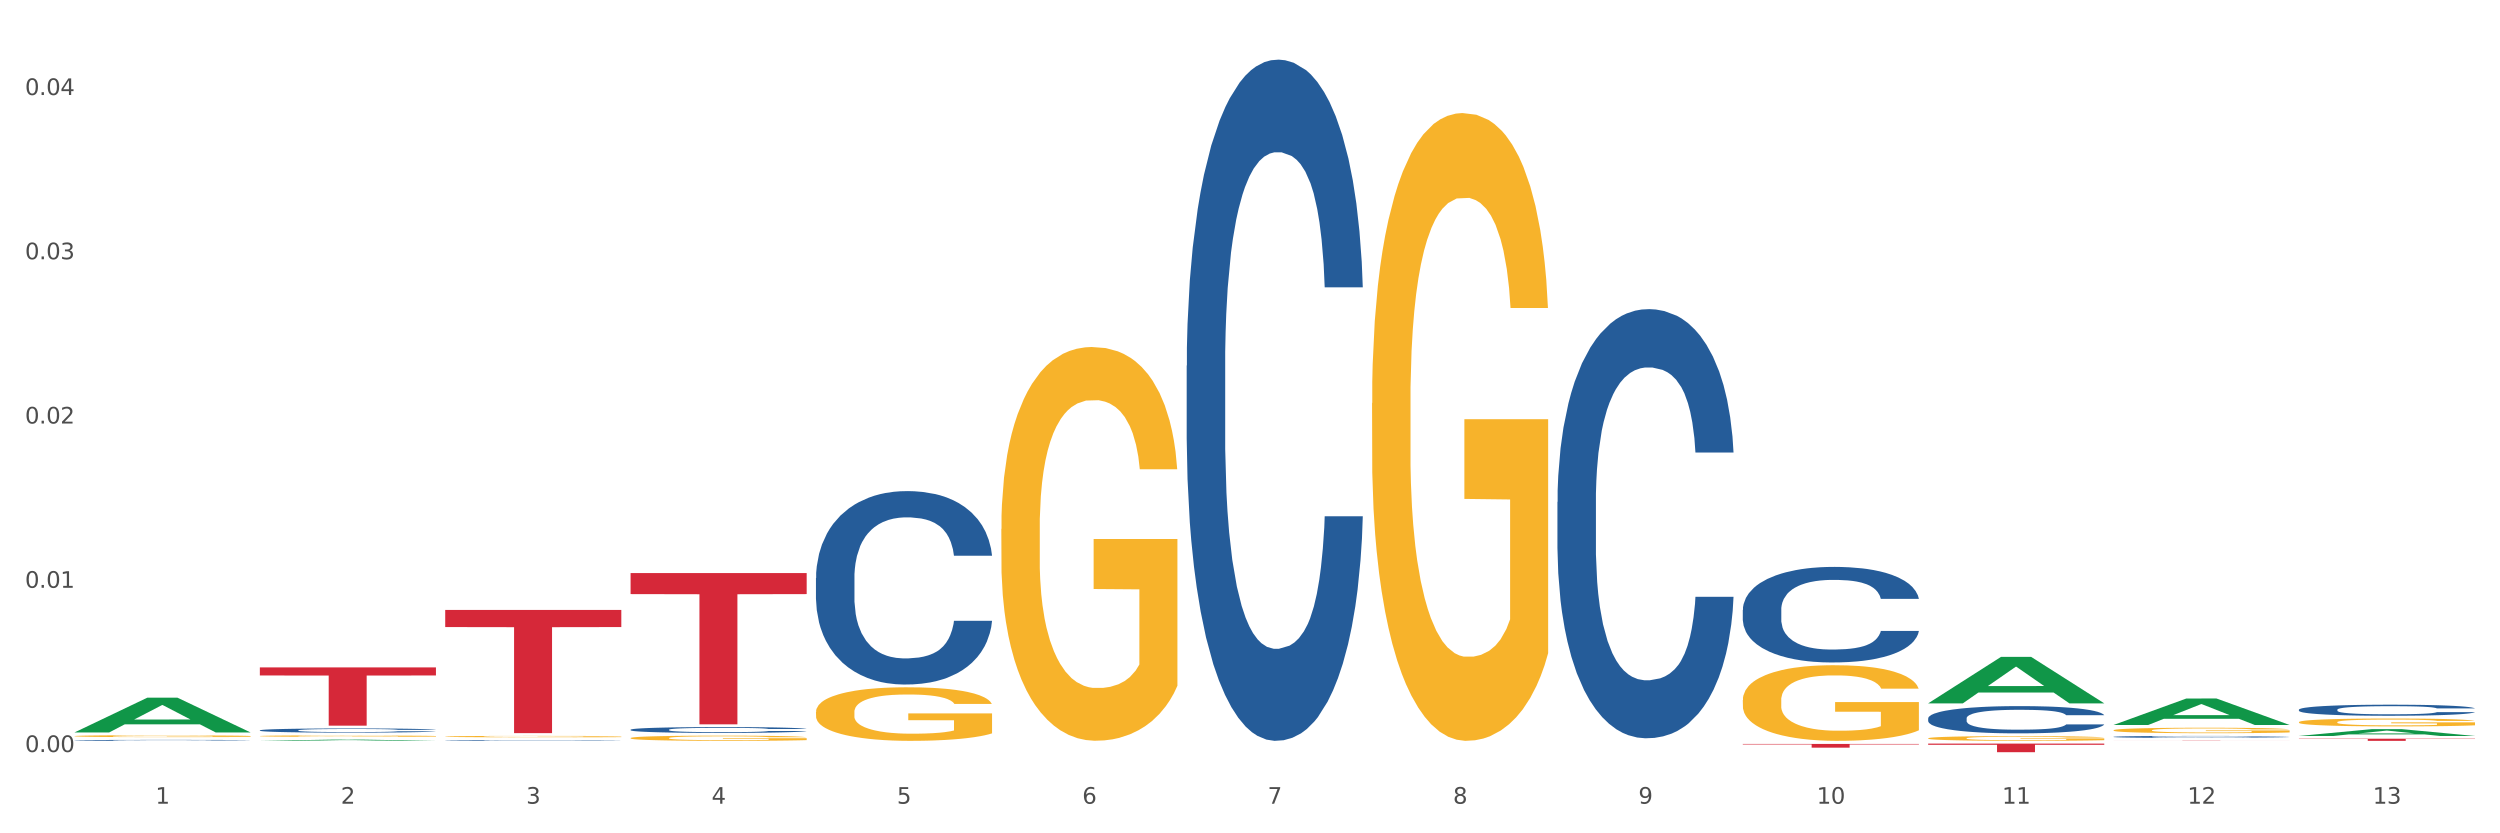 <?xml version="1.0" encoding="utf-8" standalone="no"?>
<!DOCTYPE svg PUBLIC "-//W3C//DTD SVG 1.1//EN"
  "http://www.w3.org/Graphics/SVG/1.1/DTD/svg11.dtd">
<svg xmlns:xlink="http://www.w3.org/1999/xlink" width="1080pt" height="360pt" viewBox="0 0 1080 360" xmlns="http://www.w3.org/2000/svg" version="1.1">
 <rect x="0" y="0" width="1080" height="360" fill="#333333" stroke="none"/>
 <defs>
  <style type="text/css">*{stroke-linejoin: round; stroke-linecap: butt}</style>
 </defs>
 <g id="figure_1">
  <g id="patch_1">
   <path d="M 0 360 
L 1080 360 
L 1080 0 
L 0 0 
z
" style="fill: #ffffff; stroke: #ffffff; stroke-linejoin: miter"/>
  </g>
  <g id="axes_1">
   <g id="matplotlib.axis_1">
    <g id="xtick_1">
     <g id="text_1">
      <!-- 1 -->
      <g style="fill: #4d4d4d" transform="translate(67.159 347.204) scale(0.096 -0.096)">
       <defs>
        <path id="DejaVuSans-31" d="M 794 531 
L 1825 531 
L 1825 4091 
L 703 3866 
L 703 4441 
L 1819 4666 
L 2450 4666 
L 2450 531 
L 3481 531 
L 3481 0 
L 794 0 
L 794 531 
z
" transform="scale(0.016)"/>
       </defs>
       <use xlink:href="#DejaVuSans-31"/>
      </g>
     </g>
    </g>
    <g id="xtick_2">
     <g id="text_2">
      <!-- 2 -->
      <g style="fill: #4d4d4d" transform="translate(147.238 347.204) scale(0.096 -0.096)">
       <defs>
        <path id="DejaVuSans-32" d="M 1228 531 
L 3431 531 
L 3431 0 
L 469 0 
L 469 531 
Q 828 903 1448 1529 
Q 2069 2156 2228 2338 
Q 2531 2678 2651 2914 
Q 2772 3150 2772 3378 
Q 2772 3750 2511 3984 
Q 2250 4219 1831 4219 
Q 1534 4219 1204 4116 
Q 875 4013 500 3803 
L 500 4441 
Q 881 4594 1212 4672 
Q 1544 4750 1819 4750 
Q 2544 4750 2975 4387 
Q 3406 4025 3406 3419 
Q 3406 3131 3298 2873 
Q 3191 2616 2906 2266 
Q 2828 2175 2409 1742 
Q 1991 1309 1228 531 
z
" transform="scale(0.016)"/>
       </defs>
       <use xlink:href="#DejaVuSans-32"/>
      </g>
     </g>
    </g>
    <g id="xtick_3">
     <g id="text_3">
      <!-- 3 -->
      <g style="fill: #4d4d4d" transform="translate(227.317 347.204) scale(0.096 -0.096)">
       <defs>
        <path id="DejaVuSans-33" d="M 2597 2516 
Q 3050 2419 3304 2112 
Q 3559 1806 3559 1356 
Q 3559 666 3084 287 
Q 2609 -91 1734 -91 
Q 1441 -91 1130 -33 
Q 819 25 488 141 
L 488 750 
Q 750 597 1062 519 
Q 1375 441 1716 441 
Q 2309 441 2620 675 
Q 2931 909 2931 1356 
Q 2931 1769 2642 2001 
Q 2353 2234 1838 2234 
L 1294 2234 
L 1294 2753 
L 1863 2753 
Q 2328 2753 2575 2939 
Q 2822 3125 2822 3475 
Q 2822 3834 2567 4026 
Q 2313 4219 1838 4219 
Q 1578 4219 1281 4162 
Q 984 4106 628 3988 
L 628 4550 
Q 988 4650 1302 4700 
Q 1616 4750 1894 4750 
Q 2613 4750 3031 4423 
Q 3450 4097 3450 3541 
Q 3450 3153 3228 2886 
Q 3006 2619 2597 2516 
z
" transform="scale(0.016)"/>
       </defs>
       <use xlink:href="#DejaVuSans-33"/>
      </g>
     </g>
    </g>
    <g id="xtick_4">
     <g id="text_4">
      <!-- 4 -->
      <g style="fill: #4d4d4d" transform="translate(307.396 347.204) scale(0.096 -0.096)">
       <defs>
        <path id="DejaVuSans-34" d="M 2419 4116 
L 825 1625 
L 2419 1625 
L 2419 4116 
z
M 2253 4666 
L 3047 4666 
L 3047 1625 
L 3713 1625 
L 3713 1100 
L 3047 1100 
L 3047 0 
L 2419 0 
L 2419 1100 
L 313 1100 
L 313 1709 
L 2253 4666 
z
" transform="scale(0.016)"/>
       </defs>
       <use xlink:href="#DejaVuSans-34"/>
      </g>
     </g>
    </g>
    <g id="xtick_5">
     <g id="text_5">
      <!-- 5 -->
      <g style="fill: #4d4d4d" transform="translate(387.475 347.204) scale(0.096 -0.096)">
       <defs>
        <path id="DejaVuSans-35" d="M 691 4666 
L 3169 4666 
L 3169 4134 
L 1269 4134 
L 1269 2991 
Q 1406 3038 1543 3061 
Q 1681 3084 1819 3084 
Q 2600 3084 3056 2656 
Q 3513 2228 3513 1497 
Q 3513 744 3044 326 
Q 2575 -91 1722 -91 
Q 1428 -91 1123 -41 
Q 819 9 494 109 
L 494 744 
Q 775 591 1075 516 
Q 1375 441 1709 441 
Q 2250 441 2565 725 
Q 2881 1009 2881 1497 
Q 2881 1984 2565 2268 
Q 2250 2553 1709 2553 
Q 1456 2553 1204 2497 
Q 953 2441 691 2322 
L 691 4666 
z
" transform="scale(0.016)"/>
       </defs>
       <use xlink:href="#DejaVuSans-35"/>
      </g>
     </g>
    </g>
    <g id="xtick_6">
     <g id="text_6">
      <!-- 6 -->
      <g style="fill: #4d4d4d" transform="translate(467.554 347.204) scale(0.096 -0.096)">
       <defs>
        <path id="DejaVuSans-36" d="M 2113 2584 
Q 1688 2584 1439 2293 
Q 1191 2003 1191 1497 
Q 1191 994 1439 701 
Q 1688 409 2113 409 
Q 2538 409 2786 701 
Q 3034 994 3034 1497 
Q 3034 2003 2786 2293 
Q 2538 2584 2113 2584 
z
M 3366 4563 
L 3366 3988 
Q 3128 4100 2886 4159 
Q 2644 4219 2406 4219 
Q 1781 4219 1451 3797 
Q 1122 3375 1075 2522 
Q 1259 2794 1537 2939 
Q 1816 3084 2150 3084 
Q 2853 3084 3261 2657 
Q 3669 2231 3669 1497 
Q 3669 778 3244 343 
Q 2819 -91 2113 -91 
Q 1303 -91 875 529 
Q 447 1150 447 2328 
Q 447 3434 972 4092 
Q 1497 4750 2381 4750 
Q 2619 4750 2861 4703 
Q 3103 4656 3366 4563 
z
" transform="scale(0.016)"/>
       </defs>
       <use xlink:href="#DejaVuSans-36"/>
      </g>
     </g>
    </g>
    <g id="xtick_7">
     <g id="text_7">
      <!-- 7 -->
      <g style="fill: #4d4d4d" transform="translate(547.634 347.204) scale(0.096 -0.096)">
       <defs>
        <path id="DejaVuSans-37" d="M 525 4666 
L 3525 4666 
L 3525 4397 
L 1831 0 
L 1172 0 
L 2766 4134 
L 525 4134 
L 525 4666 
z
" transform="scale(0.016)"/>
       </defs>
       <use xlink:href="#DejaVuSans-37"/>
      </g>
     </g>
    </g>
    <g id="xtick_8">
     <g id="text_8">
      <!-- 8 -->
      <g style="fill: #4d4d4d" transform="translate(627.713 347.204) scale(0.096 -0.096)">
       <defs>
        <path id="DejaVuSans-38" d="M 2034 2216 
Q 1584 2216 1326 1975 
Q 1069 1734 1069 1313 
Q 1069 891 1326 650 
Q 1584 409 2034 409 
Q 2484 409 2743 651 
Q 3003 894 3003 1313 
Q 3003 1734 2745 1975 
Q 2488 2216 2034 2216 
z
M 1403 2484 
Q 997 2584 770 2862 
Q 544 3141 544 3541 
Q 544 4100 942 4425 
Q 1341 4750 2034 4750 
Q 2731 4750 3128 4425 
Q 3525 4100 3525 3541 
Q 3525 3141 3298 2862 
Q 3072 2584 2669 2484 
Q 3125 2378 3379 2068 
Q 3634 1759 3634 1313 
Q 3634 634 3220 271 
Q 2806 -91 2034 -91 
Q 1263 -91 848 271 
Q 434 634 434 1313 
Q 434 1759 690 2068 
Q 947 2378 1403 2484 
z
M 1172 3481 
Q 1172 3119 1398 2916 
Q 1625 2713 2034 2713 
Q 2441 2713 2670 2916 
Q 2900 3119 2900 3481 
Q 2900 3844 2670 4047 
Q 2441 4250 2034 4250 
Q 1625 4250 1398 4047 
Q 1172 3844 1172 3481 
z
" transform="scale(0.016)"/>
       </defs>
       <use xlink:href="#DejaVuSans-38"/>
      </g>
     </g>
    </g>
    <g id="xtick_9">
     <g id="text_9">
      <!-- 9 -->
      <g style="fill: #4d4d4d" transform="translate(707.792 347.204) scale(0.096 -0.096)">
       <defs>
        <path id="DejaVuSans-39" d="M 703 97 
L 703 672 
Q 941 559 1184 500 
Q 1428 441 1663 441 
Q 2288 441 2617 861 
Q 2947 1281 2994 2138 
Q 2813 1869 2534 1725 
Q 2256 1581 1919 1581 
Q 1219 1581 811 2004 
Q 403 2428 403 3163 
Q 403 3881 828 4315 
Q 1253 4750 1959 4750 
Q 2769 4750 3195 4129 
Q 3622 3509 3622 2328 
Q 3622 1225 3098 567 
Q 2575 -91 1691 -91 
Q 1453 -91 1209 -44 
Q 966 3 703 97 
z
M 1959 2075 
Q 2384 2075 2632 2365 
Q 2881 2656 2881 3163 
Q 2881 3666 2632 3958 
Q 2384 4250 1959 4250 
Q 1534 4250 1286 3958 
Q 1038 3666 1038 3163 
Q 1038 2656 1286 2365 
Q 1534 2075 1959 2075 
z
" transform="scale(0.016)"/>
       </defs>
       <use xlink:href="#DejaVuSans-39"/>
      </g>
     </g>
    </g>
    <g id="xtick_10">
     <g id="text_10">
      <!-- 10 -->
      <g style="fill: #4d4d4d" transform="translate(784.817 347.204) scale(0.096 -0.096)">
       <defs>
        <path id="DejaVuSans-30" d="M 2034 4250 
Q 1547 4250 1301 3770 
Q 1056 3291 1056 2328 
Q 1056 1369 1301 889 
Q 1547 409 2034 409 
Q 2525 409 2770 889 
Q 3016 1369 3016 2328 
Q 3016 3291 2770 3770 
Q 2525 4250 2034 4250 
z
M 2034 4750 
Q 2819 4750 3233 4129 
Q 3647 3509 3647 2328 
Q 3647 1150 3233 529 
Q 2819 -91 2034 -91 
Q 1250 -91 836 529 
Q 422 1150 422 2328 
Q 422 3509 836 4129 
Q 1250 4750 2034 4750 
z
" transform="scale(0.016)"/>
       </defs>
       <use xlink:href="#DejaVuSans-31"/>
       <use xlink:href="#DejaVuSans-30" transform="translate(63.623 0)"/>
      </g>
     </g>
    </g>
    <g id="xtick_11">
     <g id="text_11">
      <!-- 11 -->
      <g style="fill: #4d4d4d" transform="translate(864.896 347.204) scale(0.096 -0.096)">
       <use xlink:href="#DejaVuSans-31"/>
       <use xlink:href="#DejaVuSans-31" transform="translate(63.623 0)"/>
      </g>
     </g>
    </g>
    <g id="xtick_12">
     <g id="text_12">
      <!-- 12 -->
      <g style="fill: #4d4d4d" transform="translate(944.975 347.204) scale(0.096 -0.096)">
       <use xlink:href="#DejaVuSans-31"/>
       <use xlink:href="#DejaVuSans-32" transform="translate(63.623 0)"/>
      </g>
     </g>
    </g>
    <g id="xtick_13">
     <g id="text_13">
      <!-- 13 -->
      <g style="fill: #4d4d4d" transform="translate(1025.054 347.204) scale(0.096 -0.096)">
       <use xlink:href="#DejaVuSans-31"/>
       <use xlink:href="#DejaVuSans-33" transform="translate(63.623 0)"/>
      </g>
     </g>
    </g>
    <g id="xtick_14"/>
    <g id="xtick_15"/>
    <g id="xtick_16"/>
    <g id="xtick_17"/>
    <g id="xtick_18"/>
    <g id="xtick_19"/>
    <g id="xtick_20"/>
    <g id="xtick_21"/>
    <g id="xtick_22"/>
    <g id="xtick_23"/>
    <g id="xtick_24"/>
    <g id="xtick_25"/>
   </g>
   <g id="matplotlib.axis_2">
    <g id="ytick_1">
     <g id="text_14">
      <!-- 0.00 -->
      <g style="fill: #4d4d4d" transform="translate(10.8 324.878) scale(0.096 -0.096)">
       <defs>
        <path id="DejaVuSans-2e" d="M 684 794 
L 1344 794 
L 1344 0 
L 684 0 
L 684 794 
z
" transform="scale(0.016)"/>
       </defs>
       <use xlink:href="#DejaVuSans-30"/>
       <use xlink:href="#DejaVuSans-2e" transform="translate(63.623 0)"/>
       <use xlink:href="#DejaVuSans-30" transform="translate(95.41 0)"/>
       <use xlink:href="#DejaVuSans-30" transform="translate(159.033 0)"/>
      </g>
     </g>
    </g>
    <g id="ytick_2">
     <g id="text_15">
      <!-- 0.01 -->
      <g style="fill: #4d4d4d" transform="translate(10.8 253.921) scale(0.096 -0.096)">
       <use xlink:href="#DejaVuSans-30"/>
       <use xlink:href="#DejaVuSans-2e" transform="translate(63.623 0)"/>
       <use xlink:href="#DejaVuSans-30" transform="translate(95.41 0)"/>
       <use xlink:href="#DejaVuSans-31" transform="translate(159.033 0)"/>
      </g>
     </g>
    </g>
    <g id="ytick_3">
     <g id="text_16">
      <!-- 0.02 -->
      <g style="fill: #4d4d4d" transform="translate(10.8 182.963) scale(0.096 -0.096)">
       <use xlink:href="#DejaVuSans-30"/>
       <use xlink:href="#DejaVuSans-2e" transform="translate(63.623 0)"/>
       <use xlink:href="#DejaVuSans-30" transform="translate(95.41 0)"/>
       <use xlink:href="#DejaVuSans-32" transform="translate(159.033 0)"/>
      </g>
     </g>
    </g>
    <g id="ytick_4">
     <g id="text_17">
      <!-- 0.03 -->
      <g style="fill: #4d4d4d" transform="translate(10.8 112.006) scale(0.096 -0.096)">
       <use xlink:href="#DejaVuSans-30"/>
       <use xlink:href="#DejaVuSans-2e" transform="translate(63.623 0)"/>
       <use xlink:href="#DejaVuSans-30" transform="translate(95.41 0)"/>
       <use xlink:href="#DejaVuSans-33" transform="translate(159.033 0)"/>
      </g>
     </g>
    </g>
    <g id="ytick_5">
     <g id="text_18">
      <!-- 0.04 -->
      <g style="fill: #4d4d4d" transform="translate(10.8 41.048) scale(0.096 -0.096)">
       <use xlink:href="#DejaVuSans-30"/>
       <use xlink:href="#DejaVuSans-2e" transform="translate(63.623 0)"/>
       <use xlink:href="#DejaVuSans-30" transform="translate(95.41 0)"/>
       <use xlink:href="#DejaVuSans-34" transform="translate(159.033 0)"/>
      </g>
     </g>
    </g>
    <g id="ytick_6"/>
    <g id="ytick_7"/>
    <g id="ytick_8"/>
    <g id="ytick_9"/>
   </g>
   <g id="PolyCollection_1">
    <path d="M 32.175 316.395 
L 32.253 316.381 
L 63.625 301.402 
L 76.644 301.388 
L 108.25 316.423 
L 93.192 316.423 
L 86.369 312.922 
L 53.978 312.922 
L 53.743 312.979 
L 47.155 316.423 
L 32.175 316.423 
L 32.175 316.395 
L 58.056 310.833 
L 82.291 310.819 
L 70.291 304.592 
L 70.134 304.564 
L 69.977 304.606 
L 57.978 310.819 
L 58.056 310.833 
L 32.175 316.395 
z
" clip-path="url(#pff8cdcb8d6)" style="fill: #109648"/>
    <path d="M 112.254 320.048 
L 112.333 320.048 
L 143.704 319.507 
L 156.723 319.506 
L 188.329 320.049 
L 173.271 320.049 
L 166.448 319.923 
L 134.057 319.923 
L 133.822 319.925 
L 127.234 320.049 
L 112.254 320.049 
L 112.254 320.048 
L 138.135 319.847 
L 162.37 319.847 
L 150.37 319.622 
L 150.213 319.621 
L 150.056 319.622 
L 138.057 319.847 
L 138.135 319.847 
L 112.254 320.048 
z
" clip-path="url(#pff8cdcb8d6)" style="fill: #109648"/>
    <path d="M 832.967 303.817 
L 833.045 303.798 
L 864.416 283.78 
L 877.435 283.761 
L 909.042 303.854 
L 893.984 303.854 
L 887.16 299.175 
L 854.769 299.175 
L 854.534 299.251 
L 847.946 303.854 
L 832.967 303.854 
L 832.967 303.817 
L 858.848 296.383 
L 883.082 296.364 
L 871.083 288.044 
L 870.926 288.006 
L 870.769 288.063 
L 858.769 296.364 
L 858.848 296.383 
L 832.967 303.817 
z
" clip-path="url(#pff8cdcb8d6)" style="fill: #109648"/>
    <path d="M 913.046 313.174 
L 913.124 313.163 
L 944.495 301.757 
L 957.514 301.747 
L 989.121 313.195 
L 974.063 313.195 
L 967.239 310.529 
L 934.849 310.529 
L 934.613 310.572 
L 928.025 313.195 
L 913.046 313.195 
L 913.046 313.174 
L 938.927 308.938 
L 963.161 308.928 
L 951.162 304.187 
L 951.005 304.165 
L 950.848 304.198 
L 938.848 308.928 
L 938.927 308.938 
L 913.046 313.174 
z
" clip-path="url(#pff8cdcb8d6)" style="fill: #109648"/>
    <path d="M 993.125 317.934 
L 993.203 317.931 
L 1024.574 314.992 
L 1037.594 314.989 
L 1069.2 317.94 
L 1054.142 317.94 
L 1047.319 317.253 
L 1014.928 317.253 
L 1014.693 317.264 
L 1008.105 317.94 
L 993.125 317.94 
L 993.125 317.934 
L 1019.006 316.843 
L 1043.24 316.84 
L 1031.241 315.618 
L 1031.084 315.613 
L 1030.927 315.621 
L 1018.928 316.84 
L 1019.006 316.843 
L 993.125 317.934 
z
" clip-path="url(#pff8cdcb8d6)" style="fill: #109648"/>
    <path d="M 993.125 311.973 
L 993.215 311.97 
L 993.215 311.858 
L 993.394 311.761 
L 994.292 311.528 
L 995.64 311.335 
L 996.628 311.232 
L 997.616 311.148 
L 998.783 311.064 
L 1000.22 310.977 
L 1002.825 310.849 
L 1004.442 310.783 
L 1006.418 310.715 
L 1010.01 310.615 
L 1012.615 310.559 
L 1015.31 310.512 
L 1019.711 310.456 
L 1022.585 310.431 
L 1025.639 310.413 
L 1029.321 310.4 
L 1032.105 310.397 
L 1038.213 310.407 
L 1043.422 310.435 
L 1045.937 310.456 
L 1049.171 310.494 
L 1050.877 310.519 
L 1053.662 310.569 
L 1056.536 310.634 
L 1058.512 310.69 
L 1061.476 310.796 
L 1063.721 310.902 
L 1065.787 311.033 
L 1066.865 311.123 
L 1067.673 311.207 
L 1068.392 311.304 
L 1069.11 311.456 
L 1052.943 311.456 
L 1052.314 311.347 
L 1051.326 311.244 
L 1049.889 311.145 
L 1048.632 311.082 
L 1046.476 311.005 
L 1044.5 310.955 
L 1042.434 310.917 
L 1039.92 310.886 
L 1037.944 310.871 
L 1035.159 310.858 
L 1029.68 310.861 
L 1025.998 310.886 
L 1023.483 310.917 
L 1021.866 310.945 
L 1020.429 310.977 
L 1018.813 311.02 
L 1016.926 311.086 
L 1015.579 311.145 
L 1014.232 311.219 
L 1013.154 311.294 
L 1012.166 311.381 
L 1011.358 311.475 
L 1010.729 311.571 
L 1010.19 311.69 
L 1009.741 311.886 
L 1009.741 312.313 
L 1009.921 312.409 
L 1010.37 312.537 
L 1010.909 312.633 
L 1011.807 312.749 
L 1012.615 312.826 
L 1014.142 312.939 
L 1015.849 313.032 
L 1017.196 313.091 
L 1018.543 313.141 
L 1020.878 313.209 
L 1023.483 313.266 
L 1025.728 313.3 
L 1028.782 313.331 
L 1030.848 313.343 
L 1032.644 313.35 
L 1037.045 313.35 
L 1040.189 313.34 
L 1043.692 313.319 
L 1046.386 313.29 
L 1048.632 313.256 
L 1051.147 313.2 
L 1052.763 313.147 
L 1052.763 312.496 
L 1033.004 312.493 
L 1033.004 312.06 
L 1069.2 312.06 
L 1069.2 313.331 
L 1067.673 313.396 
L 1065.967 313.456 
L 1064.17 313.508 
L 1061.476 313.574 
L 1058.242 313.636 
L 1055.368 313.68 
L 1052.314 313.717 
L 1048.722 313.751 
L 1044.051 313.783 
L 1041.177 313.795 
L 1037.584 313.804 
L 1033.363 313.807 
L 1029.68 313.801 
L 1026.088 313.786 
L 1022.315 313.758 
L 1018.633 313.717 
L 1015.849 313.677 
L 1013.064 313.627 
L 1010.1 313.561 
L 1007.765 313.499 
L 1005.969 313.443 
L 1003.993 313.371 
L 1001.837 313.278 
L 1000.22 313.194 
L 998.783 313.107 
L 997.256 312.995 
L 996.179 312.898 
L 995.101 312.777 
L 994.472 312.686 
L 993.754 312.546 
L 993.215 312.35 
L 993.125 311.973 
z
" clip-path="url(#pff8cdcb8d6)" style="fill: #f7b32b"/>
    <path d="M 272.412 315.226 
L 272.502 315.224 
L 272.502 315.159 
L 272.772 315.072 
L 273.761 314.91 
L 275.02 314.788 
L 277.178 314.645 
L 278.347 314.585 
L 279.876 314.518 
L 283.023 314.41 
L 286.62 314.318 
L 289.138 314.267 
L 291.027 314.235 
L 295.253 314.177 
L 297.681 314.152 
L 300.199 314.131 
L 302.357 314.117 
L 305.954 314.101 
L 308.831 314.094 
L 312.159 314.092 
L 314.946 314.094 
L 318.633 314.103 
L 324.028 314.131 
L 326.097 314.147 
L 328.884 314.175 
L 331.762 314.212 
L 334.1 314.249 
L 336.798 314.302 
L 339.585 314.371 
L 342.283 314.458 
L 344.171 314.539 
L 345.7 314.624 
L 347.049 314.728 
L 348.038 314.841 
L 348.488 314.936 
L 332.032 314.936 
L 331.582 314.85 
L 330.683 314.758 
L 329.784 314.696 
L 328.794 314.645 
L 327.266 314.588 
L 325.917 314.551 
L 323.669 314.507 
L 321.601 314.479 
L 319.892 314.463 
L 317.824 314.449 
L 313.418 314.435 
L 310.27 314.435 
L 308.292 314.44 
L 305.864 314.452 
L 303.796 314.468 
L 301.368 314.495 
L 299.479 314.525 
L 297.591 314.564 
L 296.512 314.592 
L 294.893 314.643 
L 293.814 314.684 
L 292.375 314.756 
L 291.566 314.806 
L 290.127 314.938 
L 289.498 315.035 
L 289.228 315.101 
L 289.048 315.175 
L 289.048 315.535 
L 289.588 315.696 
L 290.037 315.765 
L 290.757 315.844 
L 292.106 315.945 
L 294.084 316.044 
L 296.152 316.116 
L 297.861 316.159 
L 299.479 316.192 
L 301.098 316.217 
L 303.076 316.24 
L 304.695 316.254 
L 307.123 316.268 
L 310 316.275 
L 312.249 316.275 
L 316.835 316.263 
L 318.903 316.252 
L 320.881 316.235 
L 323.039 316.21 
L 324.748 316.182 
L 325.737 316.162 
L 327.356 316.118 
L 328.615 316.072 
L 329.694 316.019 
L 330.413 315.973 
L 331.222 315.904 
L 331.852 315.825 
L 332.032 315.784 
L 348.488 315.784 
L 348.128 315.867 
L 347.498 315.947 
L 346.24 316.056 
L 345.25 316.118 
L 343.722 316.194 
L 342.103 316.259 
L 339.855 316.33 
L 337.787 316.383 
L 335.629 316.429 
L 333.291 316.471 
L 329.064 316.528 
L 327.535 316.544 
L 324.298 316.572 
L 321.78 316.588 
L 318.094 316.604 
L 314.317 316.613 
L 310.36 316.616 
L 306.853 316.611 
L 302.986 316.597 
L 300.558 316.584 
L 297.861 316.563 
L 294.713 316.531 
L 291.746 316.491 
L 288.958 316.445 
L 286.351 316.392 
L 283.923 316.332 
L 280.775 316.233 
L 278.437 316.136 
L 276.729 316.046 
L 275.56 315.97 
L 274.391 315.874 
L 273.761 315.807 
L 272.772 315.645 
L 272.412 315.496 
L 272.412 315.226 
z
" clip-path="url(#pff8cdcb8d6)" style="fill: #255c99"/>
    <path d="M 192.333 319.861 
L 192.423 319.861 
L 192.423 319.852 
L 192.693 319.841 
L 193.682 319.819 
L 194.941 319.802 
L 197.099 319.783 
L 198.268 319.775 
L 199.797 319.766 
L 202.944 319.751 
L 206.541 319.739 
L 209.059 319.732 
L 210.947 319.728 
L 215.174 319.72 
L 217.602 319.716 
L 220.12 319.714 
L 222.278 319.712 
L 225.875 319.71 
L 228.752 319.709 
L 232.079 319.708 
L 234.867 319.709 
L 238.554 319.71 
L 243.949 319.714 
L 246.018 319.716 
L 248.805 319.719 
L 251.683 319.724 
L 254.021 319.729 
L 256.718 319.737 
L 259.506 319.746 
L 262.204 319.758 
L 264.092 319.769 
L 265.621 319.78 
L 266.97 319.794 
L 267.959 319.809 
L 268.408 319.822 
L 251.953 319.822 
L 251.503 319.811 
L 250.604 319.798 
L 249.704 319.79 
L 248.715 319.783 
L 247.187 319.775 
L 245.838 319.77 
L 243.59 319.764 
L 241.521 319.761 
L 239.813 319.758 
L 237.745 319.757 
L 233.338 319.755 
L 230.191 319.755 
L 228.213 319.755 
L 225.785 319.757 
L 223.717 319.759 
L 221.289 319.763 
L 219.4 319.767 
L 217.512 319.772 
L 216.433 319.776 
L 214.814 319.783 
L 213.735 319.788 
L 212.296 319.798 
L 211.487 319.805 
L 210.048 319.823 
L 209.419 319.836 
L 209.149 319.845 
L 208.969 319.855 
L 208.969 319.903 
L 209.509 319.925 
L 209.958 319.934 
L 210.678 319.945 
L 212.027 319.959 
L 214.005 319.972 
L 216.073 319.982 
L 217.782 319.988 
L 219.4 319.992 
L 221.019 319.995 
L 222.997 319.998 
L 224.616 320 
L 227.044 320.002 
L 229.921 320.003 
L 232.169 320.003 
L 236.755 320.002 
L 238.824 320 
L 240.802 319.998 
L 242.96 319.994 
L 244.669 319.991 
L 245.658 319.988 
L 247.276 319.982 
L 248.535 319.976 
L 249.615 319.969 
L 250.334 319.962 
L 251.143 319.953 
L 251.773 319.942 
L 251.953 319.937 
L 268.408 319.937 
L 268.049 319.948 
L 267.419 319.959 
L 266.16 319.974 
L 265.171 319.982 
L 263.643 319.992 
L 262.024 320.001 
L 259.776 320.011 
L 257.708 320.018 
L 255.549 320.024 
L 253.211 320.03 
L 248.985 320.037 
L 247.456 320.04 
L 244.219 320.043 
L 241.701 320.045 
L 238.014 320.048 
L 234.238 320.049 
L 230.281 320.049 
L 226.774 320.049 
L 222.907 320.047 
L 220.479 320.045 
L 217.782 320.042 
L 214.634 320.038 
L 211.667 320.032 
L 208.879 320.026 
L 206.271 320.019 
L 203.843 320.011 
L 200.696 319.998 
L 198.358 319.984 
L 196.65 319.972 
L 195.481 319.962 
L 194.312 319.949 
L 193.682 319.94 
L 192.693 319.918 
L 192.333 319.898 
L 192.333 319.861 
z
" clip-path="url(#pff8cdcb8d6)" style="fill: #255c99"/>
    <path d="M 672.808 216.844 
L 672.898 216.674 
L 672.898 211.933 
L 673.168 205.499 
L 674.157 193.647 
L 675.416 184.673 
L 677.574 174.175 
L 678.743 169.773 
L 680.272 164.862 
L 683.419 156.904 
L 687.016 150.132 
L 689.534 146.407 
L 691.422 144.036 
L 695.649 139.803 
L 698.077 137.941 
L 700.595 136.417 
L 702.753 135.401 
L 706.35 134.216 
L 709.227 133.708 
L 712.554 133.538 
L 715.342 133.708 
L 719.029 134.385 
L 724.424 136.417 
L 726.492 137.602 
L 729.28 139.634 
L 732.158 142.343 
L 734.496 145.052 
L 737.193 148.946 
L 739.981 154.026 
L 742.679 160.46 
L 744.567 166.386 
L 746.096 172.651 
L 747.445 180.271 
L 748.434 188.567 
L 748.883 195.509 
L 732.427 195.509 
L 731.978 189.244 
L 731.079 182.472 
L 730.179 177.9 
L 729.19 174.175 
L 727.661 169.942 
L 726.313 167.233 
L 724.065 164.016 
L 721.996 161.984 
L 720.288 160.799 
L 718.22 159.783 
L 713.813 158.767 
L 710.666 158.767 
L 708.688 159.106 
L 706.26 159.952 
L 704.191 161.137 
L 701.764 163.169 
L 699.875 165.37 
L 697.987 168.249 
L 696.908 170.281 
L 695.289 174.006 
L 694.21 177.053 
L 692.771 182.302 
L 691.962 186.027 
L 690.523 195.679 
L 689.894 202.79 
L 689.624 207.7 
L 689.444 213.119 
L 689.444 239.532 
L 689.984 251.385 
L 690.433 256.464 
L 691.153 262.221 
L 692.501 269.671 
L 694.48 276.952 
L 696.548 282.201 
L 698.257 285.418 
L 699.875 287.788 
L 701.494 289.651 
L 703.472 291.344 
L 705.091 292.36 
L 707.519 293.376 
L 710.396 293.884 
L 712.644 293.884 
L 717.23 293.037 
L 719.299 292.191 
L 721.277 291.005 
L 723.435 289.143 
L 725.144 287.111 
L 726.133 285.587 
L 727.751 282.37 
L 729.01 278.984 
L 730.089 275.089 
L 730.809 271.703 
L 731.618 266.623 
L 732.248 260.867 
L 732.427 257.819 
L 748.883 257.819 
L 748.524 263.914 
L 747.894 269.841 
L 746.635 277.799 
L 745.646 282.37 
L 744.117 287.958 
L 742.499 292.699 
L 740.251 297.948 
L 738.183 301.842 
L 736.024 305.228 
L 733.686 308.276 
L 729.46 312.509 
L 727.931 313.694 
L 724.694 315.726 
L 722.176 316.911 
L 718.489 318.097 
L 714.713 318.774 
L 710.756 318.943 
L 707.249 318.605 
L 703.382 317.589 
L 700.954 316.573 
L 698.257 315.049 
L 695.109 312.678 
L 692.142 309.8 
L 689.354 306.414 
L 686.746 302.519 
L 684.318 298.117 
L 681.171 290.836 
L 678.833 283.725 
L 677.125 277.121 
L 675.956 271.534 
L 674.787 264.422 
L 674.157 259.512 
L 673.168 247.66 
L 672.808 236.654 
L 672.808 216.844 
z
" clip-path="url(#pff8cdcb8d6)" style="fill: #255c99"/>
    <path d="M 752.887 263.45 
L 752.977 263.413 
L 752.977 262.357 
L 753.247 260.924 
L 754.236 258.284 
L 755.495 256.286 
L 757.653 253.948 
L 758.822 252.968 
L 760.351 251.874 
L 763.498 250.102 
L 767.095 248.594 
L 769.613 247.764 
L 771.501 247.236 
L 775.728 246.294 
L 778.156 245.879 
L 780.674 245.539 
L 782.832 245.313 
L 786.429 245.049 
L 789.306 244.936 
L 792.633 244.898 
L 795.421 244.936 
L 799.108 245.087 
L 804.503 245.539 
L 806.572 245.803 
L 809.359 246.256 
L 812.237 246.859 
L 814.575 247.462 
L 817.273 248.33 
L 820.06 249.461 
L 822.758 250.894 
L 824.646 252.214 
L 826.175 253.609 
L 827.524 255.306 
L 828.513 257.153 
L 828.963 258.699 
L 812.507 258.699 
L 812.057 257.304 
L 811.158 255.796 
L 810.258 254.778 
L 809.269 253.948 
L 807.741 253.005 
L 806.392 252.402 
L 804.144 251.686 
L 802.075 251.233 
L 800.367 250.969 
L 798.299 250.743 
L 793.892 250.517 
L 790.745 250.517 
L 788.767 250.592 
L 786.339 250.781 
L 784.271 251.045 
L 781.843 251.497 
L 779.954 251.987 
L 778.066 252.628 
L 776.987 253.081 
L 775.368 253.91 
L 774.289 254.589 
L 772.85 255.758 
L 772.041 256.588 
L 770.602 258.737 
L 769.973 260.321 
L 769.703 261.414 
L 769.523 262.621 
L 769.523 268.503 
L 770.063 271.143 
L 770.512 272.274 
L 771.232 273.556 
L 772.581 275.215 
L 774.559 276.836 
L 776.627 278.005 
L 778.336 278.722 
L 779.954 279.25 
L 781.573 279.664 
L 783.551 280.041 
L 785.17 280.268 
L 787.598 280.494 
L 790.475 280.607 
L 792.723 280.607 
L 797.31 280.418 
L 799.378 280.23 
L 801.356 279.966 
L 803.514 279.551 
L 805.223 279.099 
L 806.212 278.759 
L 807.831 278.043 
L 809.089 277.289 
L 810.169 276.422 
L 810.888 275.667 
L 811.697 274.536 
L 812.327 273.254 
L 812.507 272.575 
L 828.963 272.575 
L 828.603 273.933 
L 827.973 275.253 
L 826.714 277.025 
L 825.725 278.043 
L 824.197 279.287 
L 822.578 280.343 
L 820.33 281.512 
L 818.262 282.379 
L 816.104 283.133 
L 813.765 283.812 
L 809.539 284.755 
L 808.01 285.019 
L 804.773 285.471 
L 802.255 285.735 
L 798.568 285.999 
L 794.792 286.15 
L 790.835 286.188 
L 787.328 286.112 
L 783.461 285.886 
L 781.033 285.66 
L 778.336 285.32 
L 775.188 284.793 
L 772.221 284.151 
L 769.433 283.397 
L 766.825 282.53 
L 764.398 281.55 
L 761.25 279.928 
L 758.912 278.345 
L 757.204 276.874 
L 756.035 275.63 
L 754.866 274.046 
L 754.236 272.952 
L 753.247 270.313 
L 752.887 267.862 
L 752.887 263.45 
z
" clip-path="url(#pff8cdcb8d6)" style="fill: #255c99"/>
    <path d="M 112.254 315.497 
L 112.344 315.496 
L 112.344 315.449 
L 112.614 315.387 
L 113.603 315.271 
L 114.862 315.183 
L 117.02 315.081 
L 118.189 315.038 
L 119.718 314.99 
L 122.865 314.912 
L 126.462 314.846 
L 128.98 314.809 
L 130.868 314.786 
L 135.095 314.745 
L 137.523 314.727 
L 140.04 314.712 
L 142.199 314.702 
L 145.796 314.69 
L 148.673 314.685 
L 152 314.684 
L 154.788 314.685 
L 158.475 314.692 
L 163.87 314.712 
L 165.938 314.723 
L 168.726 314.743 
L 171.604 314.77 
L 173.942 314.796 
L 176.639 314.834 
L 179.427 314.884 
L 182.125 314.947 
L 184.013 315.005 
L 185.542 315.066 
L 186.891 315.14 
L 187.88 315.221 
L 188.329 315.289 
L 171.873 315.289 
L 171.424 315.228 
L 170.525 315.162 
L 169.625 315.117 
L 168.636 315.081 
L 167.107 315.039 
L 165.759 315.013 
L 163.51 314.981 
L 161.442 314.962 
L 159.734 314.95 
L 157.665 314.94 
L 153.259 314.93 
L 150.112 314.93 
L 148.134 314.933 
L 145.706 314.942 
L 143.637 314.953 
L 141.209 314.973 
L 139.321 314.995 
L 137.433 315.023 
L 136.354 315.043 
L 134.735 315.079 
L 133.656 315.109 
L 132.217 315.16 
L 131.408 315.196 
L 129.969 315.291 
L 129.34 315.36 
L 129.07 315.408 
L 128.89 315.461 
L 128.89 315.719 
L 129.43 315.835 
L 129.879 315.885 
L 130.599 315.941 
L 131.947 316.014 
L 133.926 316.085 
L 135.994 316.136 
L 137.702 316.167 
L 139.321 316.191 
L 140.94 316.209 
L 142.918 316.225 
L 144.537 316.235 
L 146.965 316.245 
L 149.842 316.25 
L 152.09 316.25 
L 156.676 316.242 
L 158.745 316.234 
L 160.723 316.222 
L 162.881 316.204 
L 164.59 316.184 
L 165.579 316.169 
L 167.197 316.138 
L 168.456 316.105 
L 169.535 316.066 
L 170.255 316.033 
L 171.064 315.984 
L 171.694 315.928 
L 171.873 315.898 
L 188.329 315.898 
L 187.97 315.957 
L 187.34 316.015 
L 186.081 316.093 
L 185.092 316.138 
L 183.563 316.192 
L 181.945 316.239 
L 179.697 316.29 
L 177.628 316.328 
L 175.47 316.361 
L 173.132 316.391 
L 168.906 316.432 
L 167.377 316.444 
L 164.14 316.463 
L 161.622 316.475 
L 157.935 316.487 
L 154.158 316.493 
L 150.202 316.495 
L 146.695 316.492 
L 142.828 316.482 
L 140.4 316.472 
L 137.702 316.457 
L 134.555 316.434 
L 131.588 316.406 
L 128.8 316.373 
L 126.192 316.334 
L 123.764 316.291 
L 120.617 316.22 
L 118.279 316.151 
L 116.57 316.086 
L 115.401 316.032 
L 114.232 315.962 
L 113.603 315.914 
L 112.614 315.799 
L 112.254 315.691 
L 112.254 315.497 
z
" clip-path="url(#pff8cdcb8d6)" style="fill: #255c99"/>
    <path d="M 32.175 319.819 
L 32.265 319.819 
L 32.265 319.808 
L 32.535 319.793 
L 33.524 319.767 
L 34.783 319.746 
L 36.941 319.723 
L 38.11 319.713 
L 39.639 319.702 
L 42.786 319.684 
L 46.383 319.669 
L 48.901 319.66 
L 50.789 319.655 
L 55.016 319.645 
L 57.443 319.641 
L 59.961 319.638 
L 62.119 319.635 
L 65.716 319.633 
L 68.594 319.632 
L 71.921 319.631 
L 74.709 319.632 
L 78.396 319.633 
L 83.791 319.638 
L 85.859 319.64 
L 88.647 319.645 
L 91.524 319.651 
L 93.862 319.657 
L 96.56 319.666 
L 99.348 319.677 
L 102.045 319.692 
L 103.934 319.705 
L 105.463 319.719 
L 106.811 319.737 
L 107.801 319.755 
L 108.25 319.771 
L 91.794 319.771 
L 91.345 319.757 
L 90.445 319.741 
L 89.546 319.731 
L 88.557 319.723 
L 87.028 319.713 
L 85.679 319.707 
L 83.431 319.7 
L 81.363 319.695 
L 79.655 319.693 
L 77.586 319.69 
L 73.18 319.688 
L 70.033 319.688 
L 68.054 319.689 
L 65.627 319.691 
L 63.558 319.693 
L 61.13 319.698 
L 59.242 319.703 
L 57.354 319.709 
L 56.274 319.714 
L 54.656 319.722 
L 53.577 319.729 
L 52.138 319.741 
L 51.329 319.749 
L 49.89 319.771 
L 49.26 319.787 
L 48.991 319.798 
L 48.811 319.811 
L 48.811 319.87 
L 49.35 319.897 
L 49.8 319.908 
L 50.519 319.921 
L 51.868 319.938 
L 53.847 319.955 
L 55.915 319.966 
L 57.623 319.974 
L 59.242 319.979 
L 60.861 319.983 
L 62.839 319.987 
L 64.457 319.989 
L 66.885 319.992 
L 69.763 319.993 
L 72.011 319.993 
L 76.597 319.991 
L 78.665 319.989 
L 80.644 319.986 
L 82.802 319.982 
L 84.51 319.977 
L 85.5 319.974 
L 87.118 319.967 
L 88.377 319.959 
L 89.456 319.95 
L 90.176 319.943 
L 90.985 319.931 
L 91.614 319.918 
L 91.794 319.911 
L 108.25 319.911 
L 107.89 319.925 
L 107.261 319.938 
L 106.002 319.956 
L 105.013 319.967 
L 103.484 319.979 
L 101.866 319.99 
L 99.618 320.002 
L 97.549 320.011 
L 95.391 320.018 
L 93.053 320.025 
L 88.827 320.035 
L 87.298 320.037 
L 84.061 320.042 
L 81.543 320.045 
L 77.856 320.047 
L 74.079 320.049 
L 70.123 320.049 
L 66.616 320.048 
L 62.749 320.046 
L 60.321 320.044 
L 57.623 320.04 
L 54.476 320.035 
L 51.509 320.029 
L 48.721 320.021 
L 46.113 320.012 
L 43.685 320.002 
L 40.538 319.986 
L 38.2 319.97 
L 36.491 319.955 
L 35.322 319.942 
L 34.153 319.926 
L 33.524 319.915 
L 32.535 319.888 
L 32.175 319.864 
L 32.175 319.819 
z
" clip-path="url(#pff8cdcb8d6)" style="fill: #255c99"/>
    <path d="M 352.492 249.703 
L 352.582 249.627 
L 352.582 247.49 
L 352.851 244.59 
L 353.84 239.247 
L 355.099 235.202 
L 357.258 230.47 
L 358.427 228.486 
L 359.955 226.273 
L 363.103 222.685 
L 366.699 219.633 
L 369.217 217.954 
L 371.106 216.885 
L 375.332 214.977 
L 377.76 214.137 
L 380.278 213.451 
L 382.436 212.993 
L 386.033 212.458 
L 388.911 212.229 
L 392.238 212.153 
L 395.025 212.229 
L 398.712 212.535 
L 404.108 213.451 
L 406.176 213.985 
L 408.963 214.901 
L 411.841 216.122 
L 414.179 217.343 
L 416.877 219.098 
L 419.664 221.388 
L 422.362 224.288 
L 424.25 226.959 
L 425.779 229.783 
L 427.128 233.218 
L 428.117 236.958 
L 428.567 240.087 
L 412.111 240.087 
L 411.661 237.263 
L 410.762 234.21 
L 409.863 232.149 
L 408.874 230.47 
L 407.345 228.562 
L 405.996 227.341 
L 403.748 225.891 
L 401.68 224.975 
L 399.971 224.441 
L 397.903 223.983 
L 393.497 223.525 
L 390.349 223.525 
L 388.371 223.678 
L 385.943 224.059 
L 383.875 224.594 
L 381.447 225.509 
L 379.559 226.502 
L 377.67 227.799 
L 376.591 228.715 
L 374.972 230.394 
L 373.893 231.768 
L 372.455 234.134 
L 371.645 235.813 
L 370.207 240.163 
L 369.577 243.369 
L 369.307 245.582 
L 369.127 248.024 
L 369.127 259.93 
L 369.667 265.273 
L 370.117 267.563 
L 370.836 270.158 
L 372.185 273.516 
L 374.163 276.797 
L 376.231 279.163 
L 377.94 280.614 
L 379.559 281.682 
L 381.177 282.522 
L 383.155 283.285 
L 384.774 283.743 
L 387.202 284.201 
L 390.08 284.43 
L 392.328 284.43 
L 396.914 284.048 
L 398.982 283.666 
L 400.96 283.132 
L 403.118 282.293 
L 404.827 281.377 
L 405.816 280.69 
L 407.435 279.24 
L 408.694 277.713 
L 409.773 275.958 
L 410.492 274.432 
L 411.302 272.142 
L 411.931 269.547 
L 412.111 268.173 
L 428.567 268.173 
L 428.207 270.921 
L 427.578 273.592 
L 426.319 277.179 
L 425.33 279.24 
L 423.801 281.758 
L 422.182 283.895 
L 419.934 286.261 
L 417.866 288.017 
L 415.708 289.543 
L 413.37 290.917 
L 409.143 292.825 
L 407.615 293.359 
L 404.377 294.275 
L 401.86 294.809 
L 398.173 295.344 
L 394.396 295.649 
L 390.439 295.725 
L 386.932 295.573 
L 383.066 295.115 
L 380.638 294.657 
L 377.94 293.97 
L 374.793 292.901 
L 371.825 291.604 
L 369.038 290.077 
L 366.43 288.322 
L 364.002 286.338 
L 360.854 283.056 
L 358.516 279.85 
L 356.808 276.874 
L 355.639 274.355 
L 354.47 271.15 
L 353.84 268.936 
L 352.851 263.594 
L 352.492 258.633 
L 352.492 249.703 
z
" clip-path="url(#pff8cdcb8d6)" style="fill: #255c99"/>
    <path d="M 512.65 157.988 
L 512.74 157.72 
L 512.74 150.194 
L 513.01 139.982 
L 513.999 121.168 
L 515.258 106.924 
L 517.416 90.261 
L 518.585 83.274 
L 520.114 75.48 
L 523.261 62.848 
L 526.858 52.098 
L 529.376 46.185 
L 531.264 42.422 
L 535.49 35.704 
L 537.918 32.747 
L 540.436 30.328 
L 542.594 28.716 
L 546.191 26.835 
L 549.069 26.028 
L 552.396 25.759 
L 555.184 26.028 
L 558.871 27.103 
L 564.266 30.328 
L 566.334 32.21 
L 569.122 35.435 
L 571.999 39.735 
L 574.337 44.035 
L 577.035 50.216 
L 579.823 58.279 
L 582.52 68.492 
L 584.409 77.898 
L 585.937 87.843 
L 587.286 99.937 
L 588.275 113.106 
L 588.725 124.125 
L 572.269 124.125 
L 571.819 114.181 
L 570.92 103.43 
L 570.021 96.174 
L 569.032 90.261 
L 567.503 83.542 
L 566.154 79.242 
L 563.906 74.136 
L 561.838 70.911 
L 560.129 69.029 
L 558.061 67.417 
L 553.655 65.804 
L 550.508 65.804 
L 548.529 66.342 
L 546.101 67.686 
L 544.033 69.567 
L 541.605 72.792 
L 539.717 76.286 
L 537.828 80.855 
L 536.749 84.08 
L 535.131 89.993 
L 534.052 94.83 
L 532.613 103.162 
L 531.804 109.074 
L 530.365 124.394 
L 529.735 135.681 
L 529.466 143.475 
L 529.286 152.076 
L 529.286 194.002 
L 529.825 212.815 
L 530.275 220.878 
L 530.994 230.015 
L 532.343 241.841 
L 534.321 253.397 
L 536.39 261.729 
L 538.098 266.835 
L 539.717 270.598 
L 541.335 273.554 
L 543.314 276.242 
L 544.932 277.854 
L 547.36 279.467 
L 550.238 280.273 
L 552.486 280.273 
L 557.072 278.929 
L 559.14 277.585 
L 561.119 275.704 
L 563.277 272.748 
L 564.985 269.523 
L 565.974 267.104 
L 567.593 261.998 
L 568.852 256.622 
L 569.931 250.441 
L 570.65 245.066 
L 571.46 237.003 
L 572.089 227.865 
L 572.269 223.028 
L 588.725 223.028 
L 588.365 232.703 
L 587.736 242.109 
L 586.477 254.741 
L 585.488 261.998 
L 583.959 270.867 
L 582.341 278.392 
L 580.092 286.723 
L 578.024 292.905 
L 575.866 298.28 
L 573.528 303.117 
L 569.302 309.836 
L 567.773 311.718 
L 564.536 314.943 
L 562.018 316.824 
L 558.331 318.705 
L 554.554 319.78 
L 550.598 320.049 
L 547.091 319.512 
L 543.224 317.899 
L 540.796 316.287 
L 538.098 313.868 
L 534.951 310.105 
L 531.983 305.536 
L 529.196 300.161 
L 526.588 293.98 
L 524.16 286.992 
L 521.013 275.435 
L 518.675 264.148 
L 516.966 253.666 
L 515.797 244.797 
L 514.628 233.509 
L 513.999 225.715 
L 513.01 206.902 
L 512.65 189.433 
L 512.65 157.988 
z
" clip-path="url(#pff8cdcb8d6)" style="fill: #255c99"/>
    <path d="M 832.967 310.328 
L 833.056 310.317 
L 833.056 310.016 
L 833.326 309.607 
L 834.315 308.854 
L 835.574 308.284 
L 837.732 307.618 
L 838.901 307.338 
L 840.43 307.026 
L 843.577 306.521 
L 847.174 306.09 
L 849.692 305.854 
L 851.581 305.703 
L 855.807 305.434 
L 858.235 305.316 
L 860.753 305.219 
L 862.911 305.155 
L 866.508 305.079 
L 869.385 305.047 
L 872.713 305.036 
L 875.5 305.047 
L 879.187 305.09 
L 884.583 305.219 
L 886.651 305.294 
L 889.438 305.424 
L 892.316 305.596 
L 894.654 305.768 
L 897.352 306.015 
L 900.139 306.338 
L 902.837 306.746 
L 904.725 307.123 
L 906.254 307.521 
L 907.603 308.005 
L 908.592 308.532 
L 909.042 308.973 
L 892.586 308.973 
L 892.136 308.575 
L 891.237 308.145 
L 890.338 307.854 
L 889.348 307.618 
L 887.82 307.349 
L 886.471 307.177 
L 884.223 306.972 
L 882.155 306.843 
L 880.446 306.768 
L 878.378 306.703 
L 873.972 306.639 
L 870.824 306.639 
L 868.846 306.66 
L 866.418 306.714 
L 864.35 306.789 
L 861.922 306.918 
L 860.033 307.058 
L 858.145 307.241 
L 857.066 307.37 
L 855.447 307.607 
L 854.368 307.8 
L 852.929 308.134 
L 852.12 308.37 
L 850.681 308.983 
L 850.052 309.435 
L 849.782 309.747 
L 849.602 310.091 
L 849.602 311.769 
L 850.142 312.522 
L 850.591 312.844 
L 851.311 313.21 
L 852.66 313.683 
L 854.638 314.146 
L 856.706 314.479 
L 858.415 314.683 
L 860.033 314.834 
L 861.652 314.952 
L 863.63 315.06 
L 865.249 315.124 
L 867.677 315.189 
L 870.554 315.221 
L 872.803 315.221 
L 877.389 315.167 
L 879.457 315.114 
L 881.435 315.038 
L 883.593 314.92 
L 885.302 314.791 
L 886.291 314.694 
L 887.91 314.49 
L 889.169 314.275 
L 890.248 314.027 
L 890.967 313.812 
L 891.776 313.49 
L 892.406 313.124 
L 892.586 312.93 
L 909.042 312.93 
L 908.682 313.318 
L 908.053 313.694 
L 906.794 314.2 
L 905.804 314.49 
L 904.276 314.845 
L 902.657 315.146 
L 900.409 315.479 
L 898.341 315.727 
L 896.183 315.942 
L 893.845 316.135 
L 889.618 316.404 
L 888.09 316.48 
L 884.852 316.609 
L 882.334 316.684 
L 878.648 316.759 
L 874.871 316.802 
L 870.914 316.813 
L 867.407 316.791 
L 863.54 316.727 
L 861.113 316.662 
L 858.415 316.566 
L 855.268 316.415 
L 852.3 316.232 
L 849.512 316.017 
L 846.905 315.77 
L 844.477 315.49 
L 841.329 315.028 
L 838.991 314.576 
L 837.283 314.156 
L 836.114 313.802 
L 834.945 313.35 
L 834.315 313.038 
L 833.326 312.285 
L 832.967 311.586 
L 832.967 310.328 
z
" clip-path="url(#pff8cdcb8d6)" style="fill: #255c99"/>
    <path d="M 913.046 318.308 
L 913.136 318.307 
L 913.136 318.285 
L 913.405 318.256 
L 914.395 318.202 
L 915.653 318.161 
L 917.812 318.113 
L 918.981 318.093 
L 920.509 318.07 
L 923.657 318.034 
L 927.254 318.003 
L 929.771 317.986 
L 931.66 317.975 
L 935.886 317.956 
L 938.314 317.948 
L 940.832 317.941 
L 942.99 317.936 
L 946.587 317.931 
L 949.465 317.928 
L 952.792 317.927 
L 955.579 317.928 
L 959.266 317.931 
L 964.662 317.941 
L 966.73 317.946 
L 969.518 317.955 
L 972.395 317.968 
L 974.733 317.98 
L 977.431 317.998 
L 980.218 318.021 
L 982.916 318.05 
L 984.805 318.077 
L 986.333 318.106 
L 987.682 318.141 
L 988.671 318.179 
L 989.121 318.21 
L 972.665 318.21 
L 972.215 318.182 
L 971.316 318.151 
L 970.417 318.13 
L 969.428 318.113 
L 967.899 318.094 
L 966.55 318.081 
L 964.302 318.067 
L 962.234 318.057 
L 960.525 318.052 
L 958.457 318.047 
L 954.051 318.043 
L 950.903 318.043 
L 948.925 318.044 
L 946.497 318.048 
L 944.429 318.053 
L 942.001 318.063 
L 940.113 318.073 
L 938.224 318.086 
L 937.145 318.095 
L 935.527 318.112 
L 934.447 318.126 
L 933.009 318.15 
L 932.199 318.167 
L 930.761 318.211 
L 930.131 318.243 
L 929.861 318.266 
L 929.681 318.291 
L 929.681 318.411 
L 930.221 318.465 
L 930.671 318.488 
L 931.39 318.515 
L 932.739 318.549 
L 934.717 318.582 
L 936.785 318.606 
L 938.494 318.62 
L 940.113 318.631 
L 941.731 318.64 
L 943.71 318.648 
L 945.328 318.652 
L 947.756 318.657 
L 950.634 318.659 
L 952.882 318.659 
L 957.468 318.655 
L 959.536 318.651 
L 961.514 318.646 
L 963.673 318.637 
L 965.381 318.628 
L 966.37 318.621 
L 967.989 318.607 
L 969.248 318.591 
L 970.327 318.573 
L 971.046 318.558 
L 971.856 318.535 
L 972.485 318.508 
L 972.665 318.495 
L 989.121 318.495 
L 988.761 318.522 
L 988.132 318.549 
L 986.873 318.586 
L 985.884 318.607 
L 984.355 318.632 
L 982.736 318.654 
L 980.488 318.678 
L 978.42 318.695 
L 976.262 318.711 
L 973.924 318.725 
L 969.697 318.744 
L 968.169 318.749 
L 964.931 318.759 
L 962.414 318.764 
L 958.727 318.77 
L 954.95 318.773 
L 950.993 318.773 
L 947.486 318.772 
L 943.62 318.767 
L 941.192 318.763 
L 938.494 318.756 
L 935.347 318.745 
L 932.379 318.732 
L 929.592 318.716 
L 926.984 318.699 
L 924.556 318.678 
L 921.409 318.645 
L 919.071 318.613 
L 917.362 318.583 
L 916.193 318.557 
L 915.024 318.525 
L 914.395 318.502 
L 913.405 318.448 
L 913.046 318.398 
L 913.046 318.308 
z
" clip-path="url(#pff8cdcb8d6)" style="fill: #255c99"/>
    <path d="M 993.125 306.578 
L 993.215 306.573 
L 993.215 306.451 
L 993.485 306.285 
L 994.474 305.979 
L 995.733 305.747 
L 997.891 305.476 
L 999.06 305.362 
L 1000.588 305.235 
L 1003.736 305.029 
L 1007.333 304.854 
L 1009.851 304.758 
L 1011.739 304.697 
L 1015.965 304.588 
L 1018.393 304.54 
L 1020.911 304.5 
L 1023.069 304.474 
L 1026.666 304.443 
L 1029.544 304.43 
L 1032.871 304.426 
L 1035.659 304.43 
L 1039.345 304.448 
L 1044.741 304.5 
L 1046.809 304.531 
L 1049.597 304.583 
L 1052.474 304.653 
L 1054.812 304.723 
L 1057.51 304.824 
L 1060.298 304.955 
L 1062.995 305.121 
L 1064.884 305.274 
L 1066.412 305.436 
L 1067.761 305.633 
L 1068.75 305.847 
L 1069.2 306.027 
L 1052.744 306.027 
L 1052.294 305.865 
L 1051.395 305.69 
L 1050.496 305.572 
L 1049.507 305.476 
L 1047.978 305.366 
L 1046.629 305.296 
L 1044.381 305.213 
L 1042.313 305.161 
L 1040.604 305.13 
L 1038.536 305.104 
L 1034.13 305.078 
L 1030.983 305.078 
L 1029.004 305.086 
L 1026.576 305.108 
L 1024.508 305.139 
L 1022.08 305.191 
L 1020.192 305.248 
L 1018.303 305.322 
L 1017.224 305.375 
L 1015.606 305.471 
L 1014.527 305.55 
L 1013.088 305.686 
L 1012.278 305.782 
L 1010.84 306.031 
L 1010.21 306.215 
L 1009.94 306.342 
L 1009.761 306.482 
L 1009.761 307.164 
L 1010.3 307.47 
L 1010.75 307.601 
L 1011.469 307.75 
L 1012.818 307.943 
L 1014.796 308.131 
L 1016.865 308.266 
L 1018.573 308.349 
L 1020.192 308.411 
L 1021.81 308.459 
L 1023.789 308.502 
L 1025.407 308.529 
L 1027.835 308.555 
L 1030.713 308.568 
L 1032.961 308.568 
L 1037.547 308.546 
L 1039.615 308.524 
L 1041.594 308.494 
L 1043.752 308.446 
L 1045.46 308.393 
L 1046.449 308.354 
L 1048.068 308.271 
L 1049.327 308.183 
L 1050.406 308.082 
L 1051.125 307.995 
L 1051.935 307.864 
L 1052.564 307.715 
L 1052.744 307.636 
L 1069.2 307.636 
L 1068.84 307.794 
L 1068.211 307.947 
L 1066.952 308.152 
L 1065.963 308.271 
L 1064.434 308.415 
L 1062.815 308.537 
L 1060.567 308.673 
L 1058.499 308.774 
L 1056.341 308.861 
L 1054.003 308.94 
L 1049.777 309.049 
L 1048.248 309.08 
L 1045.011 309.132 
L 1042.493 309.163 
L 1038.806 309.193 
L 1035.029 309.211 
L 1031.072 309.215 
L 1027.565 309.207 
L 1023.699 309.18 
L 1021.271 309.154 
L 1018.573 309.115 
L 1015.426 309.054 
L 1012.458 308.979 
L 1009.671 308.892 
L 1007.063 308.791 
L 1004.635 308.677 
L 1001.488 308.489 
L 999.15 308.306 
L 997.441 308.135 
L 996.272 307.991 
L 995.103 307.807 
L 994.474 307.68 
L 993.485 307.374 
L 993.125 307.09 
L 993.125 306.578 
z
" clip-path="url(#pff8cdcb8d6)" style="fill: #255c99"/>
    <path d="M 913.046 319.955 
L 989.121 319.955 
L 989.121 319.968 
L 959.196 319.968 
L 959.196 320.049 
L 942.791 320.049 
L 942.791 319.968 
L 913.046 319.968 
L 913.046 319.955 
L 913.046 319.955 
z
" clip-path="url(#pff8cdcb8d6)" style="fill: #d62839"/>
    <path d="M 192.333 263.494 
L 268.408 263.494 
L 268.408 270.891 
L 238.483 270.941 
L 238.483 316.724 
L 222.078 316.724 
L 222.078 270.941 
L 192.333 270.891 
L 192.333 263.544 
L 192.333 263.494 
z
" clip-path="url(#pff8cdcb8d6)" style="fill: #d62839"/>
    <path d="M 112.254 288.307 
L 188.329 288.307 
L 188.329 291.808 
L 158.404 291.832 
L 158.404 313.502 
L 141.999 313.502 
L 141.999 291.832 
L 112.254 291.808 
L 112.254 288.33 
L 112.254 288.307 
z
" clip-path="url(#pff8cdcb8d6)" style="fill: #d62839"/>
    <path d="M 832.967 321.231 
L 909.042 321.231 
L 909.042 321.748 
L 879.116 321.751 
L 879.116 324.95 
L 862.712 324.95 
L 862.712 321.751 
L 832.967 321.748 
L 832.967 321.235 
L 832.967 321.231 
z
" clip-path="url(#pff8cdcb8d6)" style="fill: #d62839"/>
    <path d="M 272.412 247.57 
L 348.488 247.57 
L 348.488 256.65 
L 318.562 256.711 
L 318.562 312.91 
L 302.157 312.91 
L 302.157 256.711 
L 272.412 256.65 
L 272.412 247.631 
L 272.412 247.57 
z
" clip-path="url(#pff8cdcb8d6)" style="fill: #d62839"/>
    <path d="M 993.125 319.122 
L 1069.2 319.122 
L 1069.2 319.251 
L 1039.275 319.251 
L 1039.275 320.049 
L 1022.87 320.049 
L 1022.87 319.251 
L 993.125 319.251 
L 993.125 319.123 
L 993.125 319.122 
z
" clip-path="url(#pff8cdcb8d6)" style="fill: #d62839"/>
    <path d="M 913.046 315.472 
L 913.135 315.47 
L 913.135 315.392 
L 913.315 315.325 
L 914.213 315.162 
L 915.561 315.028 
L 916.549 314.957 
L 917.537 314.899 
L 918.704 314.84 
L 920.141 314.78 
L 922.746 314.691 
L 924.363 314.645 
L 926.339 314.598 
L 929.931 314.529 
L 932.536 314.49 
L 935.231 314.457 
L 939.632 314.418 
L 942.506 314.401 
L 945.559 314.388 
L 949.242 314.379 
L 952.026 314.377 
L 958.134 314.384 
L 963.343 314.403 
L 965.858 314.418 
L 969.092 314.444 
L 970.798 314.462 
L 973.582 314.496 
L 976.457 314.542 
L 978.433 314.581 
L 981.397 314.654 
L 983.642 314.728 
L 985.708 314.819 
L 986.786 314.881 
L 987.594 314.94 
L 988.312 315.007 
L 989.031 315.113 
L 972.864 315.113 
L 972.235 315.037 
L 971.247 314.966 
L 969.81 314.896 
L 968.553 314.853 
L 966.397 314.799 
L 964.421 314.764 
L 962.355 314.738 
L 959.84 314.717 
L 957.864 314.706 
L 955.08 314.697 
L 949.601 314.7 
L 945.919 314.717 
L 943.404 314.738 
L 941.787 314.758 
L 940.35 314.78 
L 938.733 314.81 
L 936.847 314.855 
L 935.5 314.896 
L 934.153 314.948 
L 933.075 315 
L 932.087 315.061 
L 931.279 315.126 
L 930.65 315.193 
L 930.111 315.275 
L 929.662 315.411 
L 929.662 315.707 
L 929.841 315.774 
L 930.291 315.863 
L 930.829 315.93 
L 931.728 316.01 
L 932.536 316.064 
L 934.063 316.142 
L 935.769 316.207 
L 937.117 316.248 
L 938.464 316.283 
L 940.799 316.33 
L 943.404 316.369 
L 945.649 316.393 
L 948.703 316.415 
L 950.769 316.423 
L 952.565 316.428 
L 956.966 316.428 
L 960.11 316.421 
L 963.613 316.406 
L 966.307 316.387 
L 968.553 316.363 
L 971.068 316.324 
L 972.684 316.287 
L 972.684 315.835 
L 952.925 315.833 
L 952.925 315.532 
L 989.121 315.532 
L 989.121 316.415 
L 987.594 316.46 
L 985.887 316.501 
L 984.091 316.538 
L 981.397 316.583 
L 978.163 316.627 
L 975.289 316.657 
L 972.235 316.683 
L 968.643 316.707 
L 963.972 316.728 
L 961.098 316.737 
L 957.505 316.743 
L 953.284 316.746 
L 949.601 316.741 
L 946.009 316.73 
L 942.236 316.711 
L 938.554 316.683 
L 935.769 316.655 
L 932.985 316.62 
L 930.021 316.575 
L 927.686 316.531 
L 925.89 316.493 
L 923.914 316.443 
L 921.758 316.378 
L 920.141 316.32 
L 918.704 316.259 
L 917.177 316.181 
L 916.099 316.114 
L 915.022 316.03 
L 914.393 315.967 
L 913.674 315.87 
L 913.135 315.733 
L 913.046 315.472 
z
" clip-path="url(#pff8cdcb8d6)" style="fill: #f7b32b"/>
    <path d="M 592.729 174.16 
L 592.819 173.912 
L 592.819 164.996 
L 592.999 157.317 
L 593.897 138.741 
L 595.244 123.384 
L 596.232 115.21 
L 597.22 108.522 
L 598.388 101.835 
L 599.825 94.899 
L 602.429 84.744 
L 604.046 79.543 
L 606.022 74.094 
L 609.615 66.168 
L 612.219 61.709 
L 614.914 57.994 
L 619.315 53.535 
L 622.189 51.554 
L 625.243 50.068 
L 628.925 49.077 
L 631.71 48.829 
L 637.817 49.572 
L 643.027 51.802 
L 645.542 53.535 
L 648.775 56.508 
L 650.482 58.489 
L 653.266 62.452 
L 656.14 67.654 
L 658.116 72.112 
L 661.08 80.533 
L 663.325 88.955 
L 665.391 99.358 
L 666.469 106.541 
L 667.277 113.229 
L 667.996 120.907 
L 668.714 133.044 
L 652.547 133.044 
L 651.919 124.375 
L 650.931 116.201 
L 649.494 108.275 
L 648.236 103.321 
L 646.08 97.129 
L 644.105 93.166 
L 642.039 90.193 
L 639.524 87.716 
L 637.548 86.478 
L 634.764 85.487 
L 629.285 85.735 
L 625.602 87.716 
L 623.087 90.193 
L 621.471 92.423 
L 620.033 94.899 
L 618.417 98.367 
L 616.531 103.569 
L 615.183 108.275 
L 613.836 114.219 
L 612.758 120.164 
L 611.77 127.099 
L 610.962 134.53 
L 610.333 142.208 
L 609.794 151.62 
L 609.345 167.225 
L 609.345 201.158 
L 609.525 208.837 
L 609.974 218.992 
L 610.513 226.67 
L 611.411 235.835 
L 612.219 242.027 
L 613.746 250.944 
L 615.453 258.375 
L 616.8 263.081 
L 618.147 267.044 
L 620.483 272.493 
L 623.087 276.951 
L 625.333 279.676 
L 628.386 282.153 
L 630.452 283.143 
L 632.249 283.639 
L 636.65 283.639 
L 639.793 282.896 
L 643.296 281.162 
L 645.991 278.933 
L 648.236 276.208 
L 650.751 271.75 
L 652.368 267.539 
L 652.368 215.772 
L 632.608 215.524 
L 632.608 181.095 
L 668.804 181.095 
L 668.804 282.153 
L 667.277 287.354 
L 665.571 292.06 
L 663.774 296.271 
L 661.08 301.472 
L 657.847 306.426 
L 654.972 309.894 
L 651.919 312.866 
L 648.326 315.591 
L 643.655 318.068 
L 640.781 319.058 
L 637.189 319.802 
L 632.967 320.049 
L 629.285 319.554 
L 625.692 318.315 
L 621.92 316.086 
L 618.237 312.866 
L 615.453 309.646 
L 612.668 305.683 
L 609.705 300.482 
L 607.369 295.528 
L 605.573 291.07 
L 603.597 285.373 
L 601.441 277.942 
L 599.825 271.254 
L 598.388 264.319 
L 596.861 255.402 
L 595.783 247.724 
L 594.705 238.064 
L 594.076 230.881 
L 593.358 219.735 
L 592.819 204.131 
L 592.729 174.16 
z
" clip-path="url(#pff8cdcb8d6)" style="fill: #f7b32b"/>
    <path d="M 752.887 302.471 
L 752.977 302.441 
L 752.977 301.367 
L 753.157 300.441 
L 754.055 298.203 
L 755.402 296.353 
L 756.39 295.368 
L 757.378 294.562 
L 758.546 293.756 
L 759.983 292.921 
L 762.588 291.697 
L 764.204 291.07 
L 766.18 290.414 
L 769.773 289.459 
L 772.378 288.921 
L 775.072 288.474 
L 779.473 287.937 
L 782.347 287.698 
L 785.401 287.519 
L 789.084 287.399 
L 791.868 287.37 
L 797.976 287.459 
L 803.185 287.728 
L 805.7 287.937 
L 808.933 288.295 
L 810.64 288.533 
L 813.424 289.011 
L 816.298 289.638 
L 818.274 290.175 
L 821.238 291.19 
L 823.484 292.204 
L 825.549 293.458 
L 826.627 294.323 
L 827.436 295.129 
L 828.154 296.054 
L 828.873 297.517 
L 812.706 297.517 
L 812.077 296.472 
L 811.089 295.487 
L 809.652 294.532 
L 808.394 293.935 
L 806.239 293.189 
L 804.263 292.712 
L 802.197 292.354 
L 799.682 292.055 
L 797.706 291.906 
L 794.922 291.787 
L 789.443 291.816 
L 785.76 292.055 
L 783.246 292.354 
L 781.629 292.622 
L 780.192 292.921 
L 778.575 293.338 
L 776.689 293.965 
L 775.342 294.532 
L 773.994 295.248 
L 772.917 295.965 
L 771.929 296.8 
L 771.12 297.696 
L 770.492 298.621 
L 769.953 299.755 
L 769.504 301.635 
L 769.504 305.724 
L 769.683 306.649 
L 770.132 307.873 
L 770.671 308.798 
L 771.569 309.902 
L 772.378 310.648 
L 773.905 311.723 
L 775.611 312.618 
L 776.958 313.185 
L 778.306 313.663 
L 780.641 314.319 
L 783.246 314.856 
L 785.491 315.185 
L 788.545 315.483 
L 790.611 315.602 
L 792.407 315.662 
L 796.808 315.662 
L 799.952 315.573 
L 803.454 315.364 
L 806.149 315.095 
L 808.394 314.767 
L 810.909 314.23 
L 812.526 313.722 
L 812.526 307.485 
L 792.766 307.455 
L 792.766 303.306 
L 828.963 303.306 
L 828.963 315.483 
L 827.436 316.11 
L 825.729 316.677 
L 823.933 317.184 
L 821.238 317.811 
L 818.005 318.408 
L 815.131 318.826 
L 812.077 319.184 
L 808.484 319.512 
L 803.814 319.81 
L 800.94 319.93 
L 797.347 320.019 
L 793.125 320.049 
L 789.443 319.99 
L 785.85 319.84 
L 782.078 319.572 
L 778.395 319.184 
L 775.611 318.796 
L 772.827 318.318 
L 769.863 317.691 
L 767.528 317.095 
L 765.731 316.557 
L 763.755 315.871 
L 761.6 314.976 
L 759.983 314.17 
L 758.546 313.334 
L 757.019 312.26 
L 755.941 311.335 
L 754.863 310.171 
L 754.235 309.305 
L 753.516 307.962 
L 752.977 306.082 
L 752.887 302.471 
z
" clip-path="url(#pff8cdcb8d6)" style="fill: #f7b32b"/>
    <path d="M 832.967 318.944 
L 833.056 318.942 
L 833.056 318.875 
L 833.236 318.817 
L 834.134 318.676 
L 835.481 318.56 
L 836.469 318.498 
L 837.457 318.447 
L 838.625 318.396 
L 840.062 318.344 
L 842.667 318.267 
L 844.283 318.227 
L 846.259 318.186 
L 849.852 318.126 
L 852.457 318.092 
L 855.151 318.064 
L 859.552 318.03 
L 862.427 318.015 
L 865.48 318.004 
L 869.163 317.997 
L 871.947 317.995 
L 878.055 318 
L 883.264 318.017 
L 885.779 318.03 
L 889.012 318.053 
L 890.719 318.068 
L 893.503 318.098 
L 896.377 318.137 
L 898.353 318.171 
L 901.317 318.235 
L 903.563 318.299 
L 905.629 318.378 
L 906.706 318.432 
L 907.515 318.483 
L 908.233 318.541 
L 908.952 318.633 
L 892.785 318.633 
L 892.156 318.567 
L 891.168 318.505 
L 889.731 318.445 
L 888.474 318.408 
L 886.318 318.361 
L 884.342 318.331 
L 882.276 318.308 
L 879.761 318.289 
L 877.785 318.28 
L 875.001 318.273 
L 869.522 318.274 
L 865.84 318.289 
L 863.325 318.308 
L 861.708 318.325 
L 860.271 318.344 
L 858.654 318.37 
L 856.768 318.409 
L 855.421 318.445 
L 854.074 318.49 
L 852.996 318.535 
L 852.008 318.588 
L 851.199 318.644 
L 850.571 318.702 
L 850.032 318.773 
L 849.583 318.892 
L 849.583 319.149 
L 849.762 319.207 
L 850.211 319.284 
L 850.75 319.342 
L 851.648 319.411 
L 852.457 319.458 
L 853.984 319.526 
L 855.69 319.582 
L 857.038 319.618 
L 858.385 319.648 
L 860.72 319.689 
L 863.325 319.723 
L 865.57 319.743 
L 868.624 319.762 
L 870.69 319.77 
L 872.486 319.773 
L 876.887 319.773 
L 880.031 319.768 
L 883.534 319.755 
L 886.228 319.738 
L 888.474 319.717 
L 890.988 319.683 
L 892.605 319.651 
L 892.605 319.259 
L 872.845 319.257 
L 872.845 318.997 
L 909.042 318.997 
L 909.042 319.762 
L 907.515 319.802 
L 905.808 319.837 
L 904.012 319.869 
L 901.317 319.908 
L 898.084 319.946 
L 895.21 319.972 
L 892.156 319.995 
L 888.563 320.015 
L 883.893 320.034 
L 881.019 320.042 
L 877.426 320.047 
L 873.205 320.049 
L 869.522 320.045 
L 865.929 320.036 
L 862.157 320.019 
L 858.475 319.995 
L 855.69 319.97 
L 852.906 319.94 
L 849.942 319.901 
L 847.607 319.863 
L 845.81 319.83 
L 843.834 319.787 
L 841.679 319.73 
L 840.062 319.68 
L 838.625 319.627 
L 837.098 319.56 
L 836.02 319.501 
L 834.942 319.428 
L 834.314 319.374 
L 833.595 319.289 
L 833.056 319.171 
L 832.967 318.944 
z
" clip-path="url(#pff8cdcb8d6)" style="fill: #f7b32b"/>
    <path d="M 432.571 228.507 
L 432.661 228.351 
L 432.661 222.759 
L 432.84 217.943 
L 433.738 206.292 
L 435.086 196.66 
L 436.074 191.533 
L 437.062 187.339 
L 438.229 183.144 
L 439.666 178.795 
L 442.271 172.425 
L 443.888 169.163 
L 445.864 165.745 
L 449.456 160.774 
L 452.061 157.978 
L 454.756 155.648 
L 459.157 152.851 
L 462.031 151.608 
L 465.085 150.676 
L 468.767 150.055 
L 471.551 149.9 
L 477.659 150.366 
L 482.868 151.764 
L 485.383 152.851 
L 488.617 154.715 
L 490.323 155.958 
L 493.108 158.444 
L 495.982 161.706 
L 497.958 164.502 
L 500.922 169.784 
L 503.167 175.066 
L 505.233 181.591 
L 506.311 186.096 
L 507.119 190.291 
L 507.838 195.106 
L 508.556 202.719 
L 492.389 202.719 
L 491.76 197.281 
L 490.772 192.155 
L 489.335 187.184 
L 488.078 184.077 
L 485.922 180.193 
L 483.946 177.707 
L 481.88 175.843 
L 479.366 174.29 
L 477.39 173.513 
L 474.605 172.891 
L 469.126 173.047 
L 465.444 174.29 
L 462.929 175.843 
L 461.312 177.241 
L 459.875 178.795 
L 458.258 180.97 
L 456.372 184.232 
L 455.025 187.184 
L 453.678 190.912 
L 452.6 194.64 
L 451.612 198.99 
L 450.804 203.651 
L 450.175 208.466 
L 449.636 214.37 
L 449.187 224.157 
L 449.187 245.44 
L 449.367 250.256 
L 449.816 256.625 
L 450.355 261.441 
L 451.253 267.189 
L 452.061 271.072 
L 453.588 276.665 
L 455.295 281.325 
L 456.642 284.277 
L 457.989 286.763 
L 460.324 290.18 
L 462.929 292.977 
L 465.174 294.686 
L 468.228 296.239 
L 470.294 296.86 
L 472.09 297.171 
L 476.491 297.171 
L 479.635 296.705 
L 483.138 295.618 
L 485.832 294.22 
L 488.078 292.511 
L 490.593 289.714 
L 492.209 287.073 
L 492.209 254.605 
L 472.45 254.45 
L 472.45 232.856 
L 508.646 232.856 
L 508.646 296.239 
L 507.119 299.501 
L 505.413 302.453 
L 503.616 305.094 
L 500.922 308.356 
L 497.688 311.463 
L 494.814 313.638 
L 491.76 315.502 
L 488.168 317.211 
L 483.497 318.765 
L 480.623 319.386 
L 477.03 319.852 
L 472.809 320.008 
L 469.126 319.697 
L 465.534 318.92 
L 461.761 317.522 
L 458.079 315.502 
L 455.295 313.483 
L 452.51 310.997 
L 449.546 307.735 
L 447.211 304.628 
L 445.415 301.832 
L 443.439 298.259 
L 441.283 293.598 
L 439.666 289.404 
L 438.229 285.054 
L 436.702 279.461 
L 435.625 274.645 
L 434.547 268.587 
L 433.918 264.082 
L 433.199 257.091 
L 432.661 247.304 
L 432.571 228.507 
z
" clip-path="url(#pff8cdcb8d6)" style="fill: #f7b32b"/>
    <path d="M 192.333 318.193 
L 192.423 318.192 
L 192.423 318.172 
L 192.603 318.154 
L 193.501 318.112 
L 194.848 318.076 
L 195.836 318.058 
L 196.824 318.042 
L 197.992 318.027 
L 199.429 318.011 
L 202.034 317.988 
L 203.65 317.976 
L 205.626 317.964 
L 209.219 317.946 
L 211.824 317.935 
L 214.518 317.927 
L 218.919 317.917 
L 221.793 317.912 
L 224.847 317.909 
L 228.53 317.906 
L 231.314 317.906 
L 237.422 317.908 
L 242.631 317.913 
L 245.146 317.917 
L 248.379 317.923 
L 250.086 317.928 
L 252.87 317.937 
L 255.744 317.949 
L 257.72 317.959 
L 260.684 317.978 
L 262.93 317.998 
L 264.995 318.021 
L 266.073 318.038 
L 266.882 318.053 
L 267.6 318.071 
L 268.319 318.099 
L 252.152 318.099 
L 251.523 318.079 
L 250.535 318.06 
L 249.098 318.042 
L 247.84 318.031 
L 245.685 318.016 
L 243.709 318.007 
L 241.643 318 
L 239.128 317.995 
L 237.152 317.992 
L 234.368 317.99 
L 228.889 317.99 
L 225.206 317.995 
L 222.692 318 
L 221.075 318.006 
L 219.638 318.011 
L 218.021 318.019 
L 216.135 318.031 
L 214.788 318.042 
L 213.44 318.055 
L 212.363 318.069 
L 211.375 318.085 
L 210.566 318.102 
L 209.937 318.12 
L 209.399 318.141 
L 208.949 318.177 
L 208.949 318.254 
L 209.129 318.272 
L 209.578 318.295 
L 210.117 318.313 
L 211.015 318.334 
L 211.824 318.348 
L 213.351 318.368 
L 215.057 318.385 
L 216.404 318.396 
L 217.752 318.405 
L 220.087 318.418 
L 222.692 318.428 
L 224.937 318.434 
L 227.991 318.44 
L 230.057 318.442 
L 231.853 318.443 
L 236.254 318.443 
L 239.398 318.441 
L 242.9 318.437 
L 245.595 318.432 
L 247.84 318.426 
L 250.355 318.416 
L 251.972 318.406 
L 251.972 318.288 
L 232.212 318.287 
L 232.212 318.208 
L 268.408 318.208 
L 268.408 318.44 
L 266.882 318.452 
L 265.175 318.462 
L 263.379 318.472 
L 260.684 318.484 
L 257.451 318.495 
L 254.577 318.503 
L 251.523 318.51 
L 247.93 318.516 
L 243.26 318.522 
L 240.386 318.524 
L 236.793 318.526 
L 232.571 318.526 
L 228.889 318.525 
L 225.296 318.522 
L 221.524 318.517 
L 217.841 318.51 
L 215.057 318.503 
L 212.273 318.494 
L 209.309 318.482 
L 206.974 318.47 
L 205.177 318.46 
L 203.201 318.447 
L 201.046 318.43 
L 199.429 318.415 
L 197.992 318.399 
L 196.465 318.378 
L 195.387 318.361 
L 194.309 318.339 
L 193.681 318.322 
L 192.962 318.297 
L 192.423 318.261 
L 192.333 318.193 
z
" clip-path="url(#pff8cdcb8d6)" style="fill: #f7b32b"/>
    <path d="M 352.492 307.601 
L 352.581 307.58 
L 352.581 306.819 
L 352.761 306.164 
L 353.659 304.579 
L 355.006 303.269 
L 355.994 302.571 
L 356.982 302.001 
L 358.15 301.43 
L 359.587 300.838 
L 362.192 299.972 
L 363.809 299.528 
L 365.785 299.063 
L 369.377 298.387 
L 371.982 298.006 
L 374.676 297.689 
L 379.078 297.309 
L 381.952 297.14 
L 385.005 297.013 
L 388.688 296.928 
L 391.472 296.907 
L 397.58 296.971 
L 402.789 297.161 
L 405.304 297.309 
L 408.538 297.562 
L 410.244 297.731 
L 413.028 298.07 
L 415.903 298.513 
L 417.879 298.894 
L 420.843 299.612 
L 423.088 300.331 
L 425.154 301.219 
L 426.232 301.831 
L 427.04 302.402 
L 427.758 303.057 
L 428.477 304.093 
L 412.31 304.093 
L 411.681 303.353 
L 410.693 302.656 
L 409.256 301.979 
L 407.999 301.557 
L 405.843 301.028 
L 403.867 300.69 
L 401.801 300.437 
L 399.286 300.225 
L 397.31 300.12 
L 394.526 300.035 
L 389.047 300.056 
L 385.365 300.225 
L 382.85 300.437 
L 381.233 300.627 
L 379.796 300.838 
L 378.179 301.134 
L 376.293 301.578 
L 374.946 301.979 
L 373.599 302.487 
L 372.521 302.994 
L 371.533 303.586 
L 370.724 304.22 
L 370.096 304.875 
L 369.557 305.678 
L 369.108 307.009 
L 369.108 309.905 
L 369.287 310.56 
L 369.737 311.426 
L 370.275 312.082 
L 371.174 312.864 
L 371.982 313.392 
L 373.509 314.153 
L 375.215 314.787 
L 376.563 315.188 
L 377.91 315.526 
L 380.245 315.991 
L 382.85 316.372 
L 385.095 316.604 
L 388.149 316.816 
L 390.215 316.9 
L 392.011 316.942 
L 396.412 316.942 
L 399.556 316.879 
L 403.059 316.731 
L 405.753 316.541 
L 407.999 316.308 
L 410.514 315.928 
L 412.13 315.569 
L 412.13 311.152 
L 392.37 311.131 
L 392.37 308.193 
L 428.567 308.193 
L 428.567 316.816 
L 427.04 317.259 
L 425.333 317.661 
L 423.537 318.02 
L 420.843 318.464 
L 417.609 318.887 
L 414.735 319.183 
L 411.681 319.436 
L 408.088 319.669 
L 403.418 319.88 
L 400.544 319.965 
L 396.951 320.028 
L 392.73 320.049 
L 389.047 320.007 
L 385.455 319.901 
L 381.682 319.711 
L 378 319.436 
L 375.215 319.162 
L 372.431 318.823 
L 369.467 318.38 
L 367.132 317.957 
L 365.335 317.576 
L 363.359 317.09 
L 361.204 316.456 
L 359.587 315.886 
L 358.15 315.294 
L 356.623 314.533 
L 355.545 313.878 
L 354.468 313.054 
L 353.839 312.441 
L 353.12 311.49 
L 352.581 310.158 
L 352.492 307.601 
z
" clip-path="url(#pff8cdcb8d6)" style="fill: #f7b32b"/>
    <path d="M 32.175 317.995 
L 32.265 317.995 
L 32.265 317.967 
L 32.444 317.943 
L 33.343 317.885 
L 34.69 317.837 
L 35.678 317.812 
L 36.666 317.791 
L 37.833 317.77 
L 39.271 317.749 
L 41.875 317.717 
L 43.492 317.701 
L 45.468 317.684 
L 49.061 317.659 
L 51.665 317.645 
L 54.36 317.634 
L 58.761 317.62 
L 61.635 317.614 
L 64.689 317.609 
L 68.371 317.606 
L 71.156 317.605 
L 77.263 317.608 
L 82.473 317.615 
L 84.988 317.62 
L 88.221 317.629 
L 89.927 317.635 
L 92.712 317.648 
L 95.586 317.664 
L 97.562 317.678 
L 100.526 317.704 
L 102.771 317.73 
L 104.837 317.763 
L 105.915 317.785 
L 106.723 317.806 
L 107.442 317.83 
L 108.16 317.867 
L 91.993 317.867 
L 91.365 317.84 
L 90.377 317.815 
L 88.939 317.79 
L 87.682 317.775 
L 85.526 317.756 
L 83.55 317.743 
L 81.485 317.734 
L 78.97 317.726 
L 76.994 317.722 
L 74.209 317.719 
L 68.731 317.72 
L 65.048 317.726 
L 62.533 317.734 
L 60.917 317.741 
L 59.479 317.749 
L 57.863 317.759 
L 55.977 317.776 
L 54.629 317.79 
L 53.282 317.809 
L 52.204 317.827 
L 51.216 317.849 
L 50.408 317.872 
L 49.779 317.896 
L 49.24 317.925 
L 48.791 317.974 
L 48.791 318.079 
L 48.971 318.103 
L 49.42 318.135 
L 49.959 318.159 
L 50.857 318.187 
L 51.665 318.206 
L 53.192 318.234 
L 54.899 318.257 
L 56.246 318.272 
L 57.593 318.284 
L 59.929 318.301 
L 62.533 318.315 
L 64.779 318.324 
L 67.832 318.331 
L 69.898 318.334 
L 71.695 318.336 
L 76.096 318.336 
L 79.239 318.334 
L 82.742 318.328 
L 85.437 318.321 
L 87.682 318.313 
L 90.197 318.299 
L 91.814 318.286 
L 91.814 318.125 
L 72.054 318.124 
L 72.054 318.017 
L 108.25 318.017 
L 108.25 318.331 
L 106.723 318.348 
L 105.017 318.362 
L 103.22 318.375 
L 100.526 318.391 
L 97.292 318.407 
L 94.418 318.418 
L 91.365 318.427 
L 87.772 318.435 
L 83.101 318.443 
L 80.227 318.446 
L 76.635 318.448 
L 72.413 318.449 
L 68.731 318.448 
L 65.138 318.444 
L 61.366 318.437 
L 57.683 318.427 
L 54.899 318.417 
L 52.114 318.405 
L 49.15 318.388 
L 46.815 318.373 
L 45.019 318.359 
L 43.043 318.341 
L 40.887 318.318 
L 39.271 318.297 
L 37.833 318.276 
L 36.307 318.248 
L 35.229 318.224 
L 34.151 318.194 
L 33.522 318.172 
L 32.804 318.137 
L 32.265 318.089 
L 32.175 317.995 
z
" clip-path="url(#pff8cdcb8d6)" style="fill: #f7b32b"/>
    <path d="M 112.254 317.976 
L 112.344 317.975 
L 112.344 317.954 
L 112.524 317.936 
L 113.422 317.891 
L 114.769 317.855 
L 115.757 317.835 
L 116.745 317.819 
L 117.913 317.803 
L 119.35 317.787 
L 121.954 317.763 
L 123.571 317.75 
L 125.547 317.737 
L 129.14 317.718 
L 131.744 317.708 
L 134.439 317.699 
L 138.84 317.688 
L 141.714 317.683 
L 144.768 317.68 
L 148.45 317.677 
L 151.235 317.677 
L 157.342 317.679 
L 162.552 317.684 
L 165.067 317.688 
L 168.3 317.695 
L 170.007 317.7 
L 172.791 317.709 
L 175.665 317.722 
L 177.641 317.732 
L 180.605 317.752 
L 182.85 317.773 
L 184.916 317.797 
L 185.994 317.815 
L 186.802 317.831 
L 187.521 317.849 
L 188.24 317.878 
L 172.072 317.878 
L 171.444 317.857 
L 170.456 317.838 
L 169.019 317.819 
L 167.761 317.807 
L 165.606 317.792 
L 163.63 317.783 
L 161.564 317.776 
L 159.049 317.77 
L 157.073 317.767 
L 154.289 317.764 
L 148.81 317.765 
L 145.127 317.77 
L 142.612 317.776 
L 140.996 317.781 
L 139.559 317.787 
L 137.942 317.795 
L 136.056 317.807 
L 134.708 317.819 
L 133.361 317.833 
L 132.283 317.847 
L 131.295 317.864 
L 130.487 317.881 
L 129.858 317.9 
L 129.319 317.922 
L 128.87 317.959 
L 128.87 318.04 
L 129.05 318.059 
L 129.499 318.083 
L 130.038 318.101 
L 130.936 318.123 
L 131.744 318.138 
L 133.271 318.159 
L 134.978 318.177 
L 136.325 318.188 
L 137.672 318.198 
L 140.008 318.211 
L 142.612 318.221 
L 144.858 318.228 
L 147.912 318.234 
L 149.977 318.236 
L 151.774 318.237 
L 156.175 318.237 
L 159.318 318.236 
L 162.821 318.231 
L 165.516 318.226 
L 167.761 318.22 
L 170.276 318.209 
L 171.893 318.199 
L 171.893 318.075 
L 152.133 318.075 
L 152.133 317.993 
L 188.329 317.993 
L 188.329 318.234 
L 186.802 318.246 
L 185.096 318.258 
L 183.3 318.268 
L 180.605 318.28 
L 177.372 318.292 
L 174.497 318.3 
L 171.444 318.307 
L 167.851 318.314 
L 163.181 318.32 
L 160.306 318.322 
L 156.714 318.324 
L 152.492 318.324 
L 148.81 318.323 
L 145.217 318.32 
L 141.445 318.315 
L 137.762 318.307 
L 134.978 318.299 
L 132.194 318.29 
L 129.23 318.278 
L 126.894 318.266 
L 125.098 318.255 
L 123.122 318.242 
L 120.966 318.224 
L 119.35 318.208 
L 117.913 318.191 
L 116.386 318.17 
L 115.308 318.152 
L 114.23 318.129 
L 113.601 318.111 
L 112.883 318.085 
L 112.344 318.048 
L 112.254 317.976 
z
" clip-path="url(#pff8cdcb8d6)" style="fill: #f7b32b"/>
    <path d="M 272.412 318.838 
L 272.502 318.836 
L 272.502 318.762 
L 272.682 318.698 
L 273.58 318.544 
L 274.927 318.417 
L 275.915 318.349 
L 276.903 318.293 
L 278.071 318.238 
L 279.508 318.18 
L 282.113 318.096 
L 283.729 318.053 
L 285.705 318.007 
L 289.298 317.942 
L 291.903 317.905 
L 294.597 317.874 
L 298.998 317.837 
L 301.873 317.82 
L 304.926 317.808 
L 308.609 317.8 
L 311.393 317.798 
L 317.501 317.804 
L 322.71 317.822 
L 325.225 317.837 
L 328.458 317.861 
L 330.165 317.878 
L 332.949 317.911 
L 335.823 317.954 
L 337.799 317.991 
L 340.763 318.061 
L 343.009 318.131 
L 345.075 318.217 
L 346.152 318.277 
L 346.961 318.332 
L 347.679 318.396 
L 348.398 318.497 
L 332.231 318.497 
L 331.602 318.425 
L 330.614 318.357 
L 329.177 318.291 
L 327.919 318.25 
L 325.764 318.199 
L 323.788 318.166 
L 321.722 318.141 
L 319.207 318.12 
L 317.231 318.11 
L 314.447 318.102 
L 308.968 318.104 
L 305.286 318.12 
L 302.771 318.141 
L 301.154 318.16 
L 299.717 318.18 
L 298.1 318.209 
L 296.214 318.252 
L 294.867 318.291 
L 293.52 318.341 
L 292.442 318.39 
L 291.454 318.447 
L 290.645 318.509 
L 290.017 318.573 
L 289.478 318.651 
L 289.029 318.781 
L 289.029 319.062 
L 289.208 319.126 
L 289.657 319.21 
L 290.196 319.274 
L 291.094 319.35 
L 291.903 319.402 
L 293.43 319.476 
L 295.136 319.537 
L 296.483 319.576 
L 297.831 319.609 
L 300.166 319.654 
L 302.771 319.691 
L 305.016 319.714 
L 308.07 319.735 
L 310.136 319.743 
L 311.932 319.747 
L 316.333 319.747 
L 319.477 319.741 
L 322.98 319.726 
L 325.674 319.708 
L 327.919 319.685 
L 330.434 319.648 
L 332.051 319.613 
L 332.051 319.184 
L 312.291 319.181 
L 312.291 318.896 
L 348.488 318.896 
L 348.488 319.735 
L 346.961 319.778 
L 345.254 319.817 
L 343.458 319.852 
L 340.763 319.895 
L 337.53 319.936 
L 334.656 319.965 
L 331.602 319.99 
L 328.009 320.012 
L 323.339 320.033 
L 320.465 320.041 
L 316.872 320.047 
L 312.651 320.049 
L 308.968 320.045 
L 305.375 320.035 
L 301.603 320.016 
L 297.921 319.99 
L 295.136 319.963 
L 292.352 319.93 
L 289.388 319.887 
L 287.053 319.846 
L 285.256 319.809 
L 283.28 319.761 
L 281.125 319.7 
L 279.508 319.644 
L 278.071 319.587 
L 276.544 319.513 
L 275.466 319.449 
L 274.388 319.369 
L 273.76 319.309 
L 273.041 319.216 
L 272.502 319.087 
L 272.412 318.838 
z
" clip-path="url(#pff8cdcb8d6)" style="fill: #f7b32b"/>
    <path d="M 752.887 321.37 
L 828.963 321.37 
L 828.963 321.596 
L 799.037 321.598 
L 799.037 322.994 
L 782.632 322.994 
L 782.632 321.598 
L 752.887 321.596 
L 752.887 321.372 
L 752.887 321.37 
z
" clip-path="url(#pff8cdcb8d6)" style="fill: #d62839"/>
   </g>
  </g>
 </g>
 <defs>
  <clipPath id="pff8cdcb8d6">
   <rect x="32.175" y="10.8" width="1037.025" height="329.109"/>
  </clipPath>
 </defs>
</svg>
